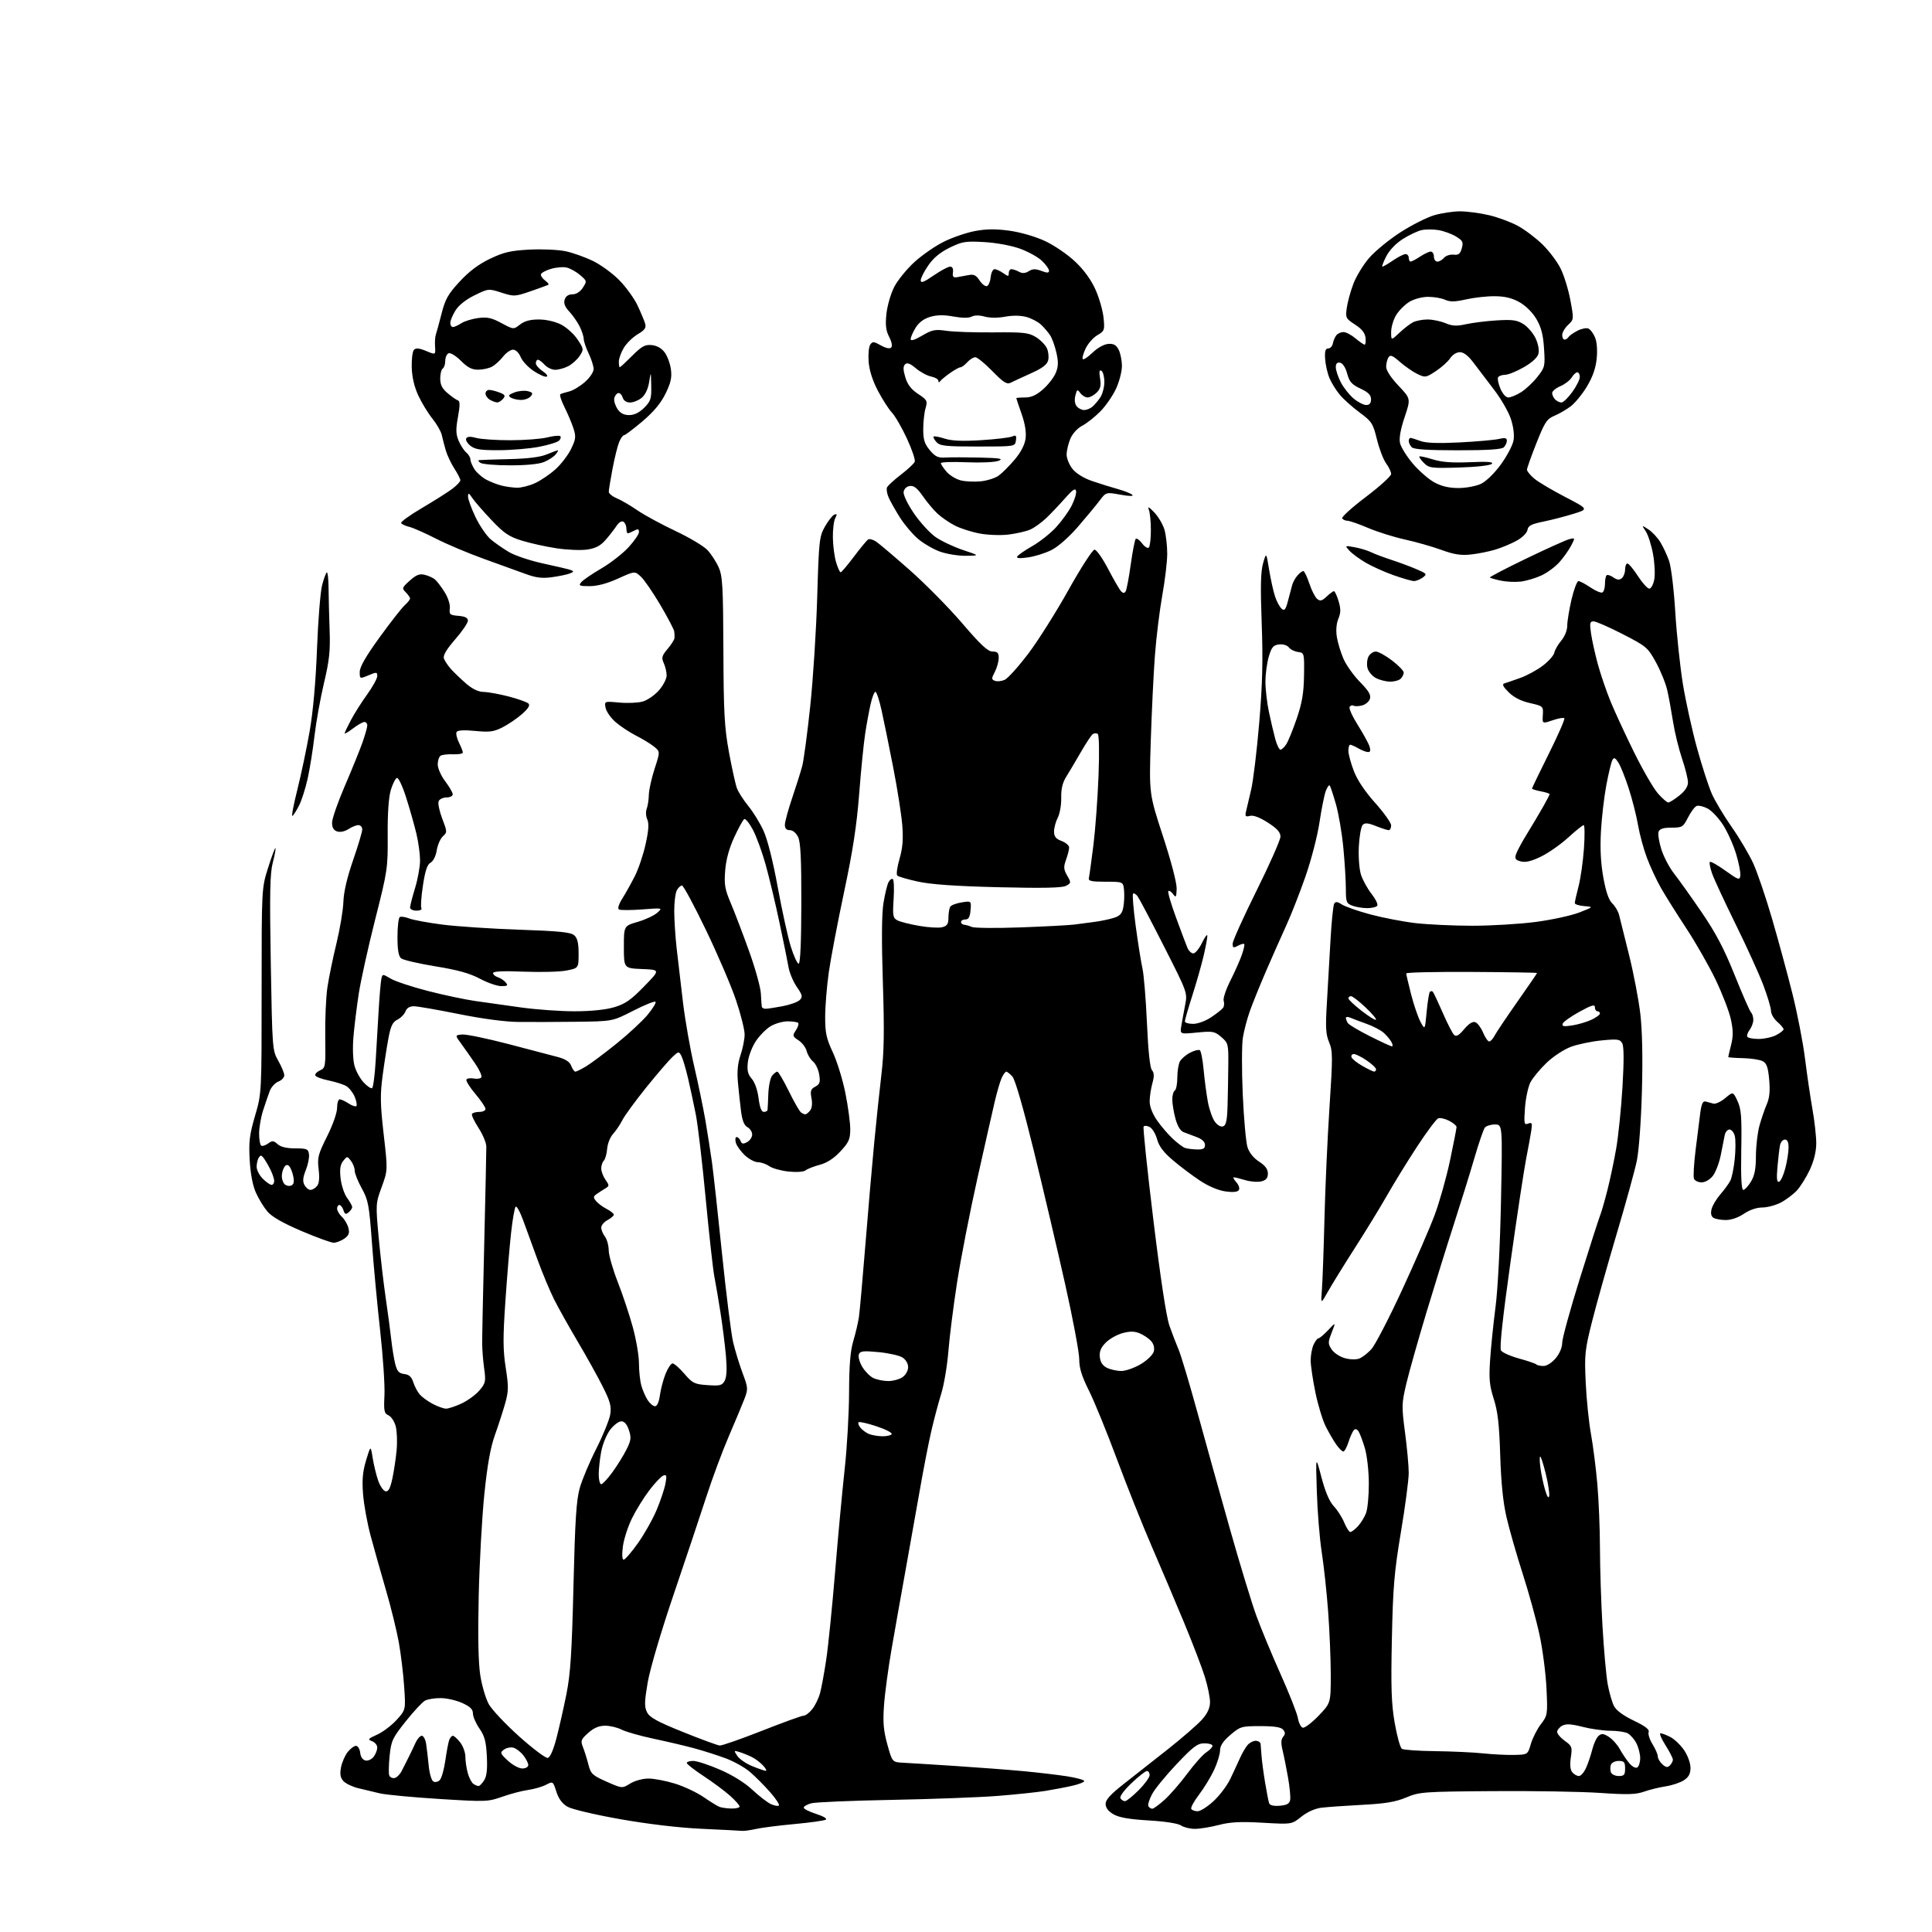 <?xml version="1.0" encoding="UTF-8" standalone="no"?>
<svg 
  version="1.1" 
  xmlns="http://www.w3.org/2000/svg" 
  xmlns:xlink="http://www.w3.org/1999/xlink" 
  xmlns:svg="http://www.w3.org/2000/svg"
  xmlns:rdf="http://www.w3.org/1999/02/22-rdf-syntax-ns#"
  xmlns:cc="http://creativecommons.org/ns#"
  xmlns:dc="http://purl.org/dc/elements/1.1/"
  viewBox="0 0 768 768"
  width="768"
  height="768"
>
<style>svg {background-color: white; }</style>"
<path stroke="none" fill="black" fill-rule="evenodd" d="M295.00,727.80C294.18,727.71 286.98,727.35 279.00,726.98C269.98,726.57 257.73,725.12 246.59,723.16C236.57,721.39 227.32,719.21 225.59,718.20C223.51,716.99 222.06,715.05 221.16,712.23C219.83,708.05 219.82,708.04 217.02,709.49C215.47,710.29 212.25,711.21 209.85,711.55C207.46,711.88 202.87,713.09 199.66,714.23C194.02,716.24 193.14,716.27 174.66,715.12C164.12,714.46 153.47,713.46 151.00,712.89C148.53,712.33 144.61,711.39 142.30,710.81C139.99,710.24 137.37,708.97 136.49,707.98C135.30,706.68 135.05,705.24 135.55,702.59C135.92,700.61 137.11,697.86 138.19,696.49C139.26,695.12 140.76,694.00 141.51,694.00C142.25,694.00 143.01,695.23 143.18,696.74C143.38,698.44 144.19,699.61 145.33,699.83C146.33,700.02 147.78,699.35 148.54,698.34C149.31,697.33 149.95,695.70 149.97,694.72C149.99,693.74 149.06,692.59 147.91,692.16C146.04,691.47 146.25,691.19 149.94,689.53C152.21,688.50 155.69,685.87 157.68,683.67C161.28,679.68 161.28,679.68 160.67,670.59C160.34,665.59 159.39,657.67 158.56,653.00C157.73,648.33 155.41,638.88 153.40,632.00C151.39,625.12 148.66,615.45 147.33,610.50C146.00,605.55 144.65,598.11 144.32,593.96C143.88,588.23 144.17,584.99 145.54,580.46C147.34,574.50 147.34,574.50 148.13,579.50C148.57,582.25 149.55,586.30 150.31,588.50C151.07,590.70 152.40,592.64 153.25,592.81C154.40,593.03 155.11,591.71 155.96,587.81C156.59,584.89 157.35,579.80 157.66,576.50C157.97,573.20 157.81,568.92 157.31,567.00C156.81,565.08 155.52,563.10 154.44,562.62C152.70,561.83 152.52,560.91 152.83,554.62C153.02,550.70 152.25,539.17 151.12,529.00C149.99,518.83 148.51,503.07 147.85,494.00C146.75,478.98 146.38,477.04 143.82,472.42C142.27,469.62 141.00,466.45 141.00,465.36C141.00,464.27 140.32,462.51 139.50,461.44C138.02,459.52 137.98,459.52 136.42,461.50C135.24,462.98 134.98,464.79 135.40,468.48C135.71,471.21 136.87,474.68 137.98,476.19C139.09,477.69 140.00,479.33 140.00,479.84C140.00,480.34 139.36,481.28 138.58,481.93C137.45,482.87 137.04,482.69 136.52,481.05C136.16,479.92 135.45,479.00 134.93,479.00C134.42,479.00 134.00,479.66 134.00,480.46C134.00,481.26 134.86,482.73 135.92,483.71C136.97,484.69 138.14,486.69 138.50,488.14C139.02,490.20 138.66,491.12 136.86,492.39C135.59,493.27 133.70,494.00 132.65,494.00C131.61,494.00 125.83,491.90 119.83,489.34C112.45,486.19 108.05,483.67 106.29,481.59C104.86,479.89 102.79,476.50 101.70,474.05C100.44,471.21 99.55,466.49 99.25,461.05C98.85,453.86 99.19,451.07 101.39,443.54C104.00,434.59 104.00,434.59 104.00,393.84C104.00,353.10 104.00,353.10 106.57,344.96C107.99,340.48 109.30,336.97 109.49,337.16C109.68,337.35 109.21,339.93 108.44,342.89C107.31,347.24 107.16,354.99 107.64,382.89C108.23,416.99 108.27,417.56 110.62,421.68C111.93,423.98 113.00,426.57 113.00,427.45C113.00,428.33 111.95,429.45 110.66,429.94C109.37,430.43 107.83,432.11 107.24,433.67C106.65,435.22 105.45,438.72 104.58,441.43C103.71,444.14 103.00,448.27 103.00,450.62C103.00,452.96 103.38,455.12 103.85,455.41C104.32,455.70 105.56,455.31 106.60,454.54C108.25,453.34 108.75,453.38 110.36,454.83C111.58,455.93 113.95,456.50 117.36,456.50C121.98,456.50 122.53,456.74 122.83,458.82C123.01,460.10 122.44,462.93 121.57,465.12C120.39,468.06 120.25,469.60 121.02,471.05C121.60,472.12 122.67,473.00 123.41,473.00C124.15,473.00 125.32,472.32 126.01,471.48C126.87,470.46 127.08,468.29 126.66,464.81C126.11,460.16 126.45,458.86 130.03,451.71C132.31,447.14 134.00,442.33 134.00,440.38C134.00,438.52 134.47,437.00 135.04,437.00C135.60,437.00 137.19,437.74 138.57,438.64C139.94,439.53 141.33,440.00 141.67,439.67C142.00,439.34 141.70,437.68 141.00,435.99C140.30,434.31 138.77,432.38 137.61,431.71C136.45,431.05 133.29,430.05 130.58,429.49C127.88,428.94 125.51,428.04 125.33,427.48C125.14,426.93 126.00,426.03 127.23,425.49C129.39,424.53 129.46,424.06 129.29,412.00C129.19,405.12 129.58,396.35 130.15,392.50C130.72,388.65 132.34,380.77 133.75,375.00C135.15,369.23 136.39,361.80 136.50,358.50C136.63,354.61 137.98,348.79 140.35,341.97C142.36,336.17 144.00,330.66 144.00,329.72C144.00,328.77 143.31,328.00 142.46,328.00C141.62,328.00 139.84,328.71 138.51,329.58C137.10,330.51 135.25,330.90 134.05,330.52C132.62,330.06 132.00,329.01 132.00,327.02C132.00,325.46 134.30,318.85 137.11,312.34C139.91,305.83 143.06,298.07 144.11,295.09C145.15,292.12 146.00,289.08 146.00,288.34C146.00,287.60 145.48,287.00 144.84,287.00C144.21,287.00 142.18,288.15 140.34,289.55C138.50,290.95 137.00,291.84 137.00,291.52C137.00,291.20 138.13,288.81 139.51,286.22C140.89,283.62 143.80,279.02 145.99,276.00C148.17,272.98 149.96,269.71 149.97,268.74C150.00,267.11 149.73,267.09 146.50,268.44C143.00,269.90 143.00,269.90 143.00,267.07C143.00,265.12 145.46,260.85 150.88,253.37C155.21,247.39 159.71,241.64 160.88,240.60C162.04,239.55 163.00,238.34 163.00,237.92C163.00,237.49 162.24,236.38 161.30,235.44C159.70,233.85 159.80,233.57 162.91,230.79C165.50,228.48 166.79,227.98 168.85,228.50C170.30,228.86 172.12,229.68 172.88,230.32C173.65,230.95 175.36,233.20 176.70,235.31C178.11,237.56 178.99,240.27 178.81,241.83C178.53,244.26 178.84,244.53 182.25,244.81C184.90,245.03 186.00,245.59 186.00,246.73C186.00,247.62 183.72,250.97 180.93,254.17C177.48,258.14 176.05,260.55 176.46,261.75C176.79,262.71 178.07,264.62 179.30,266.00C180.54,267.38 183.25,269.96 185.31,271.75C187.81,273.91 190.15,275.02 192.28,275.06C194.05,275.09 198.55,275.91 202.27,276.88C206.00,277.85 209.51,279.11 210.08,279.68C210.78,280.38 209.97,281.69 207.52,283.85C205.56,285.57 202.08,287.94 199.79,289.11C196.27,290.90 194.63,291.12 188.91,290.56C184.54,290.13 181.95,290.27 181.52,290.96C181.16,291.55 181.57,293.44 182.43,295.17C183.29,296.89 184.00,298.68 184.00,299.15C184.00,299.61 182.27,299.92 180.16,299.84C178.05,299.75 175.80,300.01 175.16,300.40C174.52,300.80 174.00,302.36 174.00,303.88C174.00,305.40 175.34,308.41 176.97,310.57C178.61,312.73 179.96,315.06 179.97,315.75C179.99,316.44 178.86,317.00 177.47,317.00C176.08,317.00 174.67,317.69 174.35,318.54C174.02,319.39 174.68,322.50 175.81,325.45C177.79,330.62 177.80,330.87 176.05,332.45C175.06,333.35 173.96,335.86 173.61,338.01C173.25,340.29 172.23,342.34 171.18,342.91C169.85,343.62 169.03,346.03 168.13,351.95C167.45,356.39 167.17,360.46 167.51,361.01C167.85,361.56 166.99,362.00 165.56,362.00C164.15,362.00 163.00,361.44 163.01,360.75C163.01,360.06 163.91,356.57 165.00,353.00C166.09,349.43 166.98,344.48 166.98,342.00C166.97,339.52 166.33,334.80 165.55,331.50C164.77,328.20 162.95,321.76 161.50,317.19C160.04,312.55 158.39,309.04 157.78,309.24C157.18,309.44 156.09,311.61 155.35,314.05C154.49,316.91 154.05,323.33 154.11,332.00C154.21,345.08 154.05,346.12 149.14,365.50C146.35,376.50 143.42,389.77 142.61,395.00C141.81,400.23 140.86,407.93 140.50,412.12C140.13,416.55 140.29,421.37 140.91,423.62C141.48,425.75 143.12,428.75 144.54,430.27C145.96,431.80 147.48,432.82 147.92,432.55C148.35,432.28 148.99,427.44 149.33,421.78C149.67,416.13 150.21,407.00 150.53,401.50C150.86,396.00 151.32,390.51 151.57,389.29C152.02,387.08 152.02,387.08 155.33,389.03C157.14,390.10 163.78,392.30 170.07,393.92C176.35,395.54 184.88,397.34 189.00,397.93C193.12,398.52 201.35,399.67 207.28,400.50C213.21,401.32 222.69,402.00 228.35,402.00C234.80,402.00 240.66,401.41 244.07,400.41C248.48,399.12 250.72,397.58 256.00,392.16C262.50,385.50 262.50,385.50 255.25,385.21C248.00,384.91 248.00,384.91 248.00,376.48C248.00,368.06 248.00,368.06 253.46,366.47C256.47,365.59 259.96,363.98 261.21,362.88C263.50,360.88 263.50,360.88 255.26,361.51C250.73,361.85 246.58,361.86 246.03,361.52C245.44,361.15 245.98,359.41 247.38,357.19C248.67,355.14 250.91,351.13 252.36,348.27C253.81,345.41 255.74,339.68 256.65,335.53C257.85,330.08 258.03,327.36 257.30,325.74C256.74,324.51 256.64,322.60 257.07,321.50C257.51,320.40 257.88,317.93 257.92,316.00C257.95,314.07 258.98,309.41 260.20,305.64C262.44,298.77 262.44,298.77 259.98,296.78C258.63,295.69 255.39,293.71 252.80,292.40C250.20,291.08 246.53,288.65 244.65,287.00C242.77,285.35 241.01,282.81 240.73,281.37C240.23,278.74 240.23,278.74 246.15,279.28C249.41,279.58 253.60,279.40 255.46,278.88C257.31,278.37 260.22,276.37 261.92,274.44C263.61,272.51 265.00,269.84 265.00,268.51C265.00,267.18 264.49,264.97 263.86,263.60C262.88,261.45 263.09,260.69 265.36,257.98C266.81,256.26 268.05,254.32 268.12,253.67C268.18,253.03 268.14,251.82 268.02,251.00C267.90,250.18 265.42,245.45 262.51,240.50C259.59,235.55 256.11,230.48 254.77,229.24C252.34,226.97 252.34,226.97 245.69,229.99C241.36,231.95 237.43,233.00 234.40,233.00C230.31,233.00 229.91,232.81 231.04,231.45C231.75,230.59 235.32,228.15 238.98,226.01C242.63,223.88 247.51,220.09 249.81,217.59C252.12,215.09 254.00,212.34 254.00,211.49C254.00,210.26 253.59,210.15 252.07,210.96C251.00,211.53 249.88,212.00 249.57,212.00C249.25,212.00 249.00,211.13 249.00,210.06C249.00,208.99 248.47,207.79 247.82,207.39C247.12,206.96 246.00,207.64 245.07,209.06C244.21,210.37 242.26,212.88 240.75,214.61C238.72,216.94 236.80,217.95 233.47,218.45C230.99,218.82 225.49,218.60 221.25,217.96C217.01,217.32 210.80,215.95 207.44,214.91C202.35,213.34 200.36,211.99 195.40,206.76C192.14,203.32 188.71,199.38 187.78,198.00C186.36,195.88 186.10,195.79 186.05,197.36C186.02,198.38 187.36,202.06 189.01,205.53C190.67,209.00 193.41,213.01 195.10,214.43C196.79,215.85 200.10,218.15 202.45,219.52C204.80,220.90 210.95,222.93 216.11,224.04C221.28,225.15 226.18,226.31 227.00,226.63C228.20,227.09 228.10,227.36 226.50,227.97C225.40,228.40 222.22,229.06 219.42,229.44C215.53,229.98 213.08,229.68 208.92,228.15C205.94,227.05 198.46,224.35 192.30,222.14C186.14,219.92 177.59,216.32 173.30,214.12C169.01,211.92 164.26,209.82 162.74,209.45C161.22,209.08 159.75,208.40 159.46,207.94C159.18,207.48 162.90,204.79 167.72,201.95C172.55,199.11 177.96,195.69 179.75,194.35C181.54,193.00 183.00,191.46 183.00,190.93C183.00,190.39 181.92,188.28 180.60,186.23C179.29,184.18 177.75,180.93 177.19,179.00C176.64,177.07 175.92,174.34 175.61,172.92C175.30,171.49 173.62,168.57 171.89,166.42C170.15,164.26 167.63,160.13 166.29,157.24C164.69,153.80 163.79,149.94 163.67,146.05C163.58,142.78 163.98,139.63 164.57,139.03C165.34,138.26 166.72,138.40 169.40,139.52C173.16,141.09 173.16,141.09 172.94,137.80C172.82,135.98 172.96,133.82 173.26,133.00C173.55,132.18 174.57,128.42 175.53,124.66C177.00,118.90 178.13,116.89 182.74,111.91C186.50,107.85 190.29,105.01 194.82,102.85C200.28,100.24 202.98,99.62 210.51,99.22C215.51,98.96 221.97,99.26 224.87,99.88C227.77,100.50 232.67,102.25 235.76,103.76C238.85,105.26 243.53,108.69 246.17,111.37C248.81,114.05 252.07,118.55 253.41,121.37C254.74,124.19 256.11,127.46 256.45,128.63C256.93,130.32 256.33,131.20 253.54,132.84C251.60,133.99 249.12,136.40 248.01,138.21C246.91,140.02 246.01,142.51 246.00,143.75C246.00,144.99 246.17,146.00 246.37,146.00C246.57,146.00 248.79,143.94 251.30,141.43C255.13,137.61 256.40,136.92 259.09,137.18C261.14,137.38 263.00,138.44 264.22,140.09C265.28,141.51 266.40,144.54 266.70,146.81C267.14,150.05 266.67,152.16 264.56,156.48C262.69,160.29 259.84,163.70 255.37,167.50C251.80,170.52 248.52,173.00 248.06,173.00C247.61,173.00 246.73,174.24 246.11,175.75C245.49,177.26 244.31,182.03 243.49,186.34C242.67,190.65 242.00,194.76 242.00,195.47C242.00,196.18 243.42,197.35 245.16,198.07C246.90,198.79 250.60,200.94 253.38,202.86C256.17,204.77 262.96,208.46 268.47,211.06C273.99,213.65 279.71,217.07 281.20,218.64C282.68,220.21 284.69,223.30 285.67,225.50C287.23,229.01 287.46,233.05 287.56,258.50C287.65,283.40 287.97,289.13 289.78,299.05C290.95,305.40 292.38,311.86 292.96,313.40C293.55,314.93 295.58,318.09 297.48,320.42C299.39,322.74 302.11,327.17 303.52,330.27C305.11,333.73 307.28,342.38 309.17,352.70C310.86,361.94 313.20,372.57 314.37,376.33C315.54,380.09 316.95,383.13 317.50,383.08C318.13,383.03 318.52,374.33 318.54,359.25C318.58,341.56 318.25,334.80 317.27,332.75C316.49,331.12 315.14,330.00 313.97,330.00C312.63,330.00 312.00,329.32 312.00,327.87C312.00,326.70 313.32,321.86 314.93,317.12C316.54,312.38 318.33,306.67 318.92,304.43C319.50,302.18 320.92,291.61 322.06,280.93C323.20,270.24 324.46,250.70 324.85,237.50C325.52,214.76 325.69,213.28 327.94,209.30C329.25,206.98 330.93,204.86 331.68,204.57C332.74,204.16 332.82,204.47 332.02,205.96C331.46,207.01 331.03,210.49 331.08,213.68C331.12,216.88 331.70,221.30 332.36,223.50C333.02,225.70 333.84,227.50 334.17,227.50C334.50,227.50 336.88,224.69 339.46,221.26C342.04,217.83 344.59,214.76 345.12,214.43C345.65,214.10 347.08,214.50 348.29,215.31C349.51,216.13 355.53,221.23 361.67,226.65C367.81,232.07 377.18,241.56 382.48,247.75C389.87,256.38 392.68,259.00 394.56,259.00C396.51,259.00 397.00,259.51 397.00,261.55C397.00,262.95 396.31,265.44 395.47,267.07C394.07,269.76 394.08,270.09 395.53,270.65C396.41,270.99 398.15,270.80 399.40,270.23C400.65,269.66 404.85,264.99 408.75,259.85C412.64,254.71 419.84,243.30 424.75,234.50C429.69,225.66 434.32,218.50 435.09,218.50C435.87,218.50 438.32,221.98 440.54,226.24C442.76,230.49 445.07,234.47 445.67,235.07C446.47,235.87 446.96,235.87 447.47,235.06C447.85,234.44 448.76,229.64 449.49,224.39C450.22,219.14 451.12,214.55 451.48,214.19C451.84,213.83 452.98,214.64 454.00,216.00C455.02,217.36 456.23,218.10 456.68,217.65C457.13,217.20 457.50,214.06 457.49,210.67C457.49,207.28 457.11,203.60 456.65,202.50C456.09,201.17 456.82,201.56 458.85,203.70C460.51,205.45 462.35,208.60 462.93,210.70C463.51,212.79 463.99,217.01 463.99,220.08C464.00,223.14 463.12,230.57 462.04,236.58C460.96,242.58 459.64,253.35 459.10,260.50C458.56,267.65 457.82,282.96 457.45,294.51C456.78,315.53 456.78,315.53 462.33,332.51C465.63,342.62 467.82,351.05 467.74,353.34C467.62,356.73 467.45,356.97 466.31,355.41C465.60,354.44 464.76,353.91 464.43,354.23C464.11,354.55 465.47,359.25 467.46,364.66C469.44,370.07 471.49,375.51 472.01,376.75C472.53,377.99 473.59,379.00 474.37,379.00C475.14,379.00 476.71,377.09 477.84,374.75C478.97,372.41 479.92,371.18 479.94,372.00C479.95,372.82 479.28,376.43 478.45,380.00C477.61,383.57 475.59,390.67 473.96,395.76C472.33,400.86 471.00,405.47 471.00,406.01C471.00,406.56 472.47,407.00 474.27,407.00C476.15,407.00 479.22,405.87 481.52,404.33C483.71,402.86 485.83,401.17 486.23,400.58C486.63,399.98 486.72,398.74 486.43,397.81C486.14,396.89 487.33,393.31 489.07,389.87C490.81,386.42 492.86,381.82 493.62,379.65C494.39,377.47 494.83,375.50 494.60,375.26C494.36,375.03 493.23,375.34 492.09,375.95C490.30,376.91 490.00,376.79 490.00,375.12C490.00,374.05 494.27,364.57 499.50,354.05C504.73,343.53 509.00,333.86 509.00,332.57C509.00,330.83 507.68,329.36 503.99,326.99C500.75,324.92 498.23,323.97 496.88,324.32C495.14,324.78 494.88,324.50 495.29,322.68C495.57,321.48 496.48,317.57 497.33,314.00C498.18,310.43 499.63,298.38 500.57,287.24C501.86,271.79 502.09,262.40 501.54,247.68C501.01,233.21 501.14,227.25 502.09,223.93C503.36,219.50 503.36,219.50 504.50,226.50C505.13,230.35 506.19,235.15 506.87,237.17C507.55,239.19 508.73,241.36 509.49,241.99C510.63,242.93 511.09,242.35 512.00,238.82C512.62,236.45 513.37,233.60 513.68,232.50C513.99,231.40 514.93,229.71 515.77,228.75C516.62,227.79 517.65,227.00 518.07,227.00C518.50,227.00 519.58,229.22 520.47,231.92C521.37,234.63 522.77,237.40 523.58,238.07C524.78,239.06 525.49,238.89 527.34,237.15C528.60,235.97 529.92,235.00 530.27,235.00C530.63,235.00 531.45,236.78 532.10,238.95C533.03,242.05 533.01,243.55 532.02,245.96C531.23,247.87 531.00,250.60 531.42,253.22C531.79,255.53 532.99,259.46 534.09,261.96C535.19,264.46 538.14,268.59 540.65,271.14C544.08,274.63 545.05,276.28 544.57,277.79C544.22,278.90 542.80,280.08 541.42,280.43C540.04,280.78 538.51,280.82 538.02,280.51C537.54,280.21 536.85,280.44 536.49,281.01C536.14,281.58 537.62,284.85 539.78,288.27C541.94,291.70 544.03,295.51 544.42,296.75C544.92,298.31 544.73,298.99 543.82,298.96C543.09,298.95 541.38,298.29 540.00,297.50C538.62,296.71 537.16,296.05 536.75,296.04C536.34,296.02 536.00,297.08 536.00,298.41C536.00,299.74 536.97,303.36 538.16,306.46C539.55,310.10 542.58,314.63 546.66,319.18C550.15,323.07 553.00,327.09 553.00,328.12C553.00,329.16 552.56,330.00 552.02,330.00C551.48,330.00 549.20,329.26 546.95,328.37C543.84,327.12 542.59,327.01 541.70,327.90C541.06,328.54 540.37,332.39 540.16,336.45C539.95,340.58 540.32,345.52 541.00,347.67C541.67,349.77 543.54,353.19 545.16,355.26C546.78,357.33 547.83,359.46 547.49,360.01C547.16,360.55 545.36,361.00 543.51,361.00C541.65,361.00 538.98,360.56 537.57,360.02C535.22,359.13 535.00,358.55 535.00,353.27C535.00,350.10 534.55,342.77 534.00,337.00C533.45,331.23 532.12,323.40 531.03,319.62C529.95,315.83 528.84,312.50 528.56,312.23C528.28,311.95 527.59,312.96 527.01,314.46C526.44,315.97 525.31,321.61 524.50,326.99C523.69,332.40 521.17,342.09 518.87,348.64C516.58,355.16 513.16,363.88 511.26,368.00C509.37,372.12 505.78,380.23 503.28,386.00C500.79,391.77 497.88,398.98 496.81,402.00C495.74,405.02 494.50,409.75 494.06,412.50C493.61,415.25 493.59,425.38 494.01,435.00C494.44,444.62 495.28,454.07 495.89,456.00C496.58,458.19 498.30,460.35 500.50,461.76C502.95,463.34 504.00,464.76 504.00,466.49C504.00,468.32 503.32,469.13 501.41,469.61C499.98,469.97 497.12,469.75 495.04,469.13C492.97,468.51 490.91,468.00 490.48,468.00C490.05,468.00 490.48,468.87 491.44,469.94C492.41,471.00 492.87,472.41 492.47,473.05C491.98,473.84 490.21,474.03 487.14,473.61C484.32,473.22 480.39,471.56 477.02,469.33C473.98,467.32 469.14,463.68 466.26,461.23C462.53,458.06 460.71,455.65 459.97,452.90C459.40,450.77 458.07,448.58 457.03,448.01C455.98,447.45 454.88,447.38 454.60,447.84C454.31,448.31 456.06,465.08 458.50,485.10C461.32,508.25 463.64,523.50 464.87,527.00C465.93,530.02 467.58,534.30 468.52,536.50C469.46,538.70 472.83,549.95 476.00,561.50C479.17,573.05 484.98,593.87 488.91,607.78C492.84,621.68 497.57,637.20 499.42,642.28C501.27,647.35 505.60,657.80 509.05,665.50C512.50,673.20 515.59,681.04 515.92,682.92C516.24,684.80 517.10,686.53 517.83,686.78C518.56,687.02 521.37,684.92 524.08,682.11C529.00,677.01 529.00,677.01 529.00,665.75C528.99,659.56 528.52,648.20 527.95,640.50C527.37,632.80 526.23,622.23 525.41,617.00C524.59,611.77 523.71,600.98 523.46,593.00C523.00,578.50 523.00,578.50 525.29,587.23C526.83,593.07 528.45,596.87 530.20,598.73C531.64,600.25 533.51,603.19 534.36,605.25C535.20,607.31 536.29,609.00 536.77,609.00C537.26,609.00 538.60,607.99 539.76,606.75C540.92,605.51 542.38,603.15 543.01,601.50C543.65,599.85 544.15,594.53 544.13,589.68C544.11,584.73 543.42,578.58 542.56,575.68C541.71,572.83 540.58,569.83 540.05,569.01C539.42,568.04 538.76,567.86 538.16,568.51C537.66,569.05 536.70,571.19 536.04,573.25C535.38,575.31 534.46,577.00 533.99,577.00C533.52,577.00 532.26,575.76 531.20,574.25C530.13,572.74 528.25,569.50 527.01,567.06C525.78,564.62 523.92,558.54 522.90,553.56C521.87,548.58 521.02,542.83 521.01,540.80C521.01,538.76 521.52,535.95 522.16,534.55C522.80,533.15 523.68,532.00 524.11,532.00C524.54,532.00 526.27,530.54 527.96,528.75C531.01,525.50 531.01,525.50 529.37,529.72C527.85,533.61 527.85,534.12 529.35,536.42C530.25,537.78 532.60,539.35 534.58,539.89C536.63,540.46 539.10,540.53 540.34,540.04C541.53,539.58 543.68,537.92 545.13,536.35C546.57,534.78 552.03,524.27 557.25,513.00C562.47,501.73 568.34,488.23 570.29,483.00C572.24,477.77 575.00,467.98 576.42,461.23C577.84,454.49 579.00,448.54 579.00,448.01C579.00,447.48 577.68,446.37 576.06,445.53C574.45,444.70 572.49,444.26 571.72,444.55C570.95,444.85 567.16,449.91 563.31,455.80C559.46,461.68 554.15,470.30 551.51,474.95C548.87,479.60 543.10,489.05 538.67,495.95C534.25,502.85 529.37,510.75 527.83,513.50C525.02,518.50 525.02,518.50 525.49,512.50C525.74,509.20 526.20,496.49 526.50,484.25C526.80,472.02 527.70,452.13 528.50,440.06C529.81,420.11 529.80,417.77 528.34,414.31C527.03,411.18 526.87,408.43 527.44,399.00C527.82,392.68 528.47,381.40 528.88,373.95C529.29,366.50 529.96,359.87 530.37,359.21C530.92,358.32 531.68,358.40 533.43,359.55C534.72,360.39 539.75,362.15 544.63,363.47C549.51,364.78 557.55,366.34 562.50,366.93C567.45,367.51 577.66,368.00 585.20,368.00C592.73,368.00 604.10,367.32 610.45,366.49C616.80,365.65 624.59,363.97 627.75,362.74C633.50,360.50 633.50,360.50 629.75,360.19C627.69,360.02 626.00,359.48 626.00,358.99C626.00,358.50 626.67,355.52 627.49,352.37C628.31,349.22 629.28,342.44 629.64,337.32C630.00,332.19 629.95,328.00 629.54,328.00C629.12,328.00 626.35,330.22 623.39,332.93C620.43,335.64 615.58,339.03 612.63,340.48C608.85,342.33 606.48,342.91 604.60,342.44C602.44,341.89 602.07,341.37 602.61,339.63C602.99,338.46 604.95,334.80 606.99,331.50C609.02,328.20 611.88,323.39 613.34,320.82C614.80,318.25 616.00,315.94 616.00,315.68C616.00,315.43 614.42,314.93 612.50,314.57C610.58,314.20 609.00,313.71 609.00,313.46C609.00,313.22 612.02,306.96 615.71,299.55C619.40,292.15 622.16,285.83 621.84,285.51C621.52,285.18 619.42,285.55 617.17,286.33C613.09,287.73 613.09,287.73 613.30,284.22C613.50,280.74 613.43,280.68 608.14,279.47C604.57,278.65 601.74,277.20 599.70,275.16C597.43,272.89 597.00,271.97 598.06,271.65C598.85,271.41 601.67,270.45 604.31,269.50C606.96,268.56 611.01,266.35 613.31,264.60C615.61,262.84 617.66,260.53 617.87,259.45C618.07,258.38 619.31,256.23 620.62,254.67C622.01,253.03 623.00,250.55 623.00,248.75C623.00,247.04 623.77,242.35 624.70,238.32C625.64,234.30 626.89,231.00 627.47,231.00C628.06,231.00 630.22,232.15 632.29,233.55C634.35,234.95 636.48,235.82 637.02,235.49C637.56,235.16 638.00,233.63 638.00,232.11C638.00,230.58 638.28,229.05 638.63,228.70C638.98,228.35 640.19,228.72 641.31,229.51C642.82,230.56 643.71,230.65 644.68,229.85C645.41,229.25 646.00,227.69 646.00,226.38C646.00,225.07 646.42,224.00 646.93,224.00C647.44,224.00 649.32,226.25 651.10,229.00C652.88,231.75 654.92,234.00 655.62,234.00C656.33,234.00 657.22,232.35 657.60,230.33C657.98,228.32 657.75,223.77 657.10,220.23C656.45,216.69 655.15,212.64 654.23,211.23C652.54,208.66 652.54,208.66 655.25,210.43C656.75,211.41 658.87,213.67 659.98,215.46C661.08,217.25 662.66,220.61 663.47,222.93C664.31,225.30 665.39,234.18 665.95,243.32C666.50,252.22 667.87,265.12 668.99,272.00C670.12,278.88 672.64,290.31 674.60,297.40C676.56,304.50 679.20,312.65 680.47,315.53C681.74,318.40 685.31,324.37 688.41,328.79C691.51,333.21 695.37,339.75 696.99,343.31C698.60,346.87 701.94,356.70 704.40,365.14C706.86,373.59 710.50,386.96 712.48,394.86C714.46,402.76 716.74,414.46 717.53,420.86C718.33,427.26 719.66,436.32 720.49,441.00C721.32,445.68 721.99,451.75 721.99,454.50C721.98,457.74 721.08,461.43 719.43,465.00C718.02,468.02 715.66,471.78 714.19,473.34C712.71,474.90 709.83,477.04 707.79,478.09C705.75,479.14 702.46,480.00 700.49,480.00C698.30,480.00 695.45,480.98 693.21,482.50C690.99,484.01 688.14,484.99 686.02,484.98C684.08,484.98 681.88,484.57 681.11,484.09C680.20,483.51 679.95,482.33 680.38,480.63C680.74,479.20 682.31,476.57 683.87,474.77C685.43,472.97 687.20,470.55 687.81,469.40C688.42,468.24 689.22,464.34 689.59,460.73C689.96,457.12 689.97,453.01 689.61,451.58C689.25,450.16 688.30,449.00 687.50,449.00C686.70,449.00 685.84,450.01 685.60,451.25C685.37,452.49 684.66,456.06 684.03,459.19C683.40,462.32 681.98,466.03 680.87,467.44C679.68,468.95 677.84,470.00 676.40,470.00C675.04,470.00 673.68,469.34 673.37,468.53C673.06,467.72 673.35,462.66 674.01,457.28C674.67,451.90 675.51,445.25 675.87,442.50C676.36,438.78 676.91,437.60 678.02,437.87C678.83,438.08 680.21,438.45 681.09,438.70C681.96,438.94 684.08,437.96 685.80,436.52C688.93,433.89 688.93,433.89 690.69,437.69C692.18,440.92 692.41,443.91 692.18,457.25C691.99,467.89 692.25,473.00 692.97,473.00C693.55,473.00 694.92,471.54 696.01,469.75C697.48,467.34 698.00,464.70 698.01,459.50C698.02,455.65 698.65,450.25 699.40,447.50C700.16,444.75 701.47,440.91 702.32,438.96C703.41,436.44 703.69,433.64 703.28,429.17C702.84,424.28 702.28,422.68 700.70,421.84C699.59,421.25 696.06,420.70 692.85,420.63C689.64,420.56 687.01,420.36 687.01,420.19C687.00,420.02 687.51,417.85 688.14,415.36C689.01,411.89 688.99,409.50 688.04,405.17C687.36,402.05 684.64,395.00 682.01,389.50C679.37,384.00 674.11,374.77 670.31,369.00C666.51,363.23 661.96,355.98 660.21,352.90C658.46,349.81 655.95,344.41 654.64,340.90C653.32,337.38 651.74,331.50 651.11,327.83C650.48,324.16 648.82,317.64 647.42,313.33C646.02,309.02 644.17,304.42 643.31,303.10C642.08,301.19 641.59,300.99 640.96,302.11C640.52,302.89 639.44,307.34 638.56,312.00C637.68,316.66 636.70,324.98 636.40,330.49C636.02,337.34 636.32,343.14 637.36,348.87C638.40,354.60 639.52,357.84 640.93,359.15C642.05,360.20 643.27,362.28 643.63,363.78C644.00,365.27 645.77,372.41 647.58,379.63C649.38,386.85 651.40,397.41 652.06,403.09C652.83,409.76 653.06,420.66 652.68,433.95C652.35,445.76 651.49,457.48 650.65,461.50C649.84,465.35 646.25,478.40 642.65,490.50C639.06,502.60 634.69,518.12 632.95,525.00C630.01,536.63 629.82,538.33 630.34,549.50C630.64,556.10 631.58,565.33 632.43,570.00C633.27,574.67 634.42,583.67 634.97,590.00C635.53,596.33 635.99,607.80 636.01,615.50C636.02,623.20 636.47,637.15 637.02,646.50C637.56,655.85 638.49,666.18 639.08,669.46C639.68,672.73 640.80,676.65 641.58,678.16C642.50,679.93 645.27,681.98 649.46,683.98C654.00,686.15 655.75,687.49 655.36,688.51C655.05,689.30 655.75,691.48 656.90,693.34C658.06,695.21 659.00,697.40 659.00,698.21C659.00,699.03 659.82,700.43 660.81,701.33C662.21,702.60 662.90,702.70 663.81,701.79C664.47,701.13 665.00,700.10 665.00,699.50C665.00,698.89 663.66,696.28 662.02,693.70C660.38,691.11 659.51,689.00 660.07,689.00C660.64,689.00 662.41,689.68 664.02,690.51C665.63,691.34 668.08,693.70 669.47,695.74C670.89,697.83 672.00,700.89 672.00,702.71C672.00,705.11 671.32,706.40 669.38,707.67C667.94,708.62 664.67,709.71 662.13,710.10C659.58,710.49 655.70,711.44 653.50,712.22C650.27,713.36 646.89,713.46 636.00,712.71C628.58,712.20 609.45,711.88 593.50,712.00C565.72,712.20 564.27,712.31 558.99,714.52C554.73,716.30 550.73,716.97 541.49,717.45C534.89,717.80 527.62,718.31 525.32,718.59C522.73,718.91 519.70,720.26 517.32,722.16C513.50,725.23 513.50,725.23 501.98,724.57C493.10,724.06 489.10,724.26 484.52,725.45C481.25,726.30 476.97,727.00 475.01,727.00C473.05,727.00 470.56,726.39 469.47,725.65C468.29,724.84 463.11,724.03 456.59,723.65C448.81,723.19 444.80,722.48 442.59,721.19C440.56,720.00 439.50,718.60 439.50,717.09C439.50,715.42 441.49,713.23 446.72,709.14C450.69,706.04 458.63,699.79 464.36,695.26C470.08,690.73 476.17,685.43 477.89,683.48C480.05,681.01 481.00,678.91 481.00,676.57C481.00,674.72 480.09,670.27 478.98,666.69C477.88,663.10 474.11,653.26 470.61,644.83C467.11,636.40 461.32,622.75 457.74,614.50C454.17,606.25 447.97,590.73 443.98,580.00C439.99,569.27 434.99,557.02 432.86,552.77C429.99,547.02 429.00,543.82 429.01,540.27C429.01,537.65 426.50,524.25 423.42,510.50C420.34,496.75 414.76,472.99 411.02,457.70C406.80,440.47 403.55,429.16 402.45,427.95C401.48,426.88 400.38,426.00 400.01,426.00C399.63,426.00 398.81,427.12 398.18,428.50C397.56,429.87 396.33,434.03 395.46,437.75C394.59,441.46 391.46,455.30 388.51,468.50C385.56,481.70 381.96,500.15 380.50,509.50C379.04,518.85 377.47,531.23 377.01,537.00C376.56,542.77 375.27,550.42 374.16,554.00C373.05,557.58 371.25,564.33 370.18,569.00C369.10,573.67 367.00,584.48 365.52,593.00C364.03,601.52 361.47,615.92 359.83,625.00C358.19,634.08 355.75,647.80 354.42,655.50C353.08,663.20 351.72,673.33 351.40,678.00C350.93,684.72 351.21,687.96 352.75,693.50C354.69,700.50 354.69,700.50 359.10,700.72C361.52,700.84 370.93,701.42 380.00,702.02C389.07,702.61 401.23,703.54 407.00,704.08C412.77,704.62 420.54,705.54 424.25,706.12C427.96,706.71 431.00,707.55 431.00,707.99C431.00,708.44 428.86,709.28 426.25,709.87C423.64,710.47 418.80,711.39 415.50,711.92C412.20,712.45 403.65,713.35 396.50,713.91C389.35,714.47 370.45,715.18 354.50,715.48C338.55,715.78 324.15,716.39 322.50,716.83C320.85,717.28 319.50,718.06 319.50,718.57C319.50,719.08 321.73,720.20 324.45,721.07C327.27,721.96 328.91,722.94 328.26,723.34C327.63,723.73 322.02,724.52 315.80,725.09C309.59,725.66 302.70,726.54 300.50,727.04C298.30,727.54 295.82,727.88 295.00,727.80zM476.08,720.00C477.16,720.00 480.00,718.20 482.38,716.00C484.77,713.80 487.75,709.86 489.01,707.25C490.26,704.64 491.99,700.92 492.85,699.00C493.70,697.08 495.06,694.71 495.86,693.75C496.66,692.79 498.14,692.00 499.15,692.00C500.17,692.00 501.05,692.56 501.11,693.25C501.17,693.94 501.34,696.08 501.48,698.00C501.61,699.92 502.24,704.65 502.88,708.50C503.51,712.35 504.24,716.09 504.50,716.81C504.81,717.66 506.32,718.01 508.73,717.81C511.54,717.58 512.58,717.00 512.86,715.52C513.07,714.43 512.68,710.38 512.00,706.52C511.32,702.66 510.34,697.78 509.82,695.67C509.16,692.96 509.23,691.43 510.06,690.42C510.97,689.33 510.97,688.67 510.07,687.58C509.23,686.57 506.60,686.16 501.03,686.16C493.50,686.16 493.01,686.30 489.09,689.66C486.21,692.12 485.00,693.95 484.99,695.83C484.98,697.30 483.92,700.78 482.62,703.57C481.32,706.37 478.62,710.79 476.62,713.41C474.62,716.03 473.24,718.58 473.55,719.09C473.86,719.59 475.00,720.00 476.08,720.00zM290.75,718.92C292.54,718.96 294.00,718.60 294.00,718.12C294.00,717.63 292.31,715.72 290.25,713.87C288.18,712.01 283.46,708.50 279.75,706.06C276.04,703.62 273.00,701.26 273.00,700.81C273.00,700.36 274.17,700.00 275.60,700.00C277.03,700.00 281.81,701.56 286.22,703.48C291.19,705.63 296.08,708.67 299.08,711.48C301.74,713.97 305.07,716.53 306.47,717.17C307.86,717.80 309.29,718.05 309.63,717.71C309.97,717.37 308.37,714.95 306.08,712.35C303.78,709.74 300.20,706.15 298.12,704.37C296.05,702.59 291.68,700.15 288.42,698.94C285.16,697.73 279.57,695.95 276.00,694.98C272.43,694.01 265.14,692.30 259.81,691.17C254.48,690.04 248.76,688.41 247.11,687.56C245.45,686.70 242.51,686.00 240.57,686.00C238.09,686.00 236.07,686.86 233.83,688.86C230.91,691.47 230.73,691.95 231.77,694.61C232.40,696.20 233.36,699.30 233.92,701.50C234.85,705.14 235.50,705.75 241.13,708.24C247.31,710.97 247.31,710.97 250.52,708.98C252.34,707.87 255.49,707.00 257.76,707.00C259.98,707.00 264.72,707.90 268.30,709.01C271.88,710.12 276.99,712.52 279.65,714.35C282.32,716.18 285.18,717.94 286.00,718.26C286.82,718.58 288.96,718.88 290.75,718.92zM458.06,719.00C458.57,719.00 460.78,717.38 462.97,715.41C465.16,713.43 469.22,708.75 471.99,705.01C474.77,701.27 478.15,697.47 479.52,696.58C480.88,695.69 482.00,694.51 482.00,693.98C482.00,693.44 480.55,693.00 478.77,693.00C476.03,693.00 474.38,694.24 467.73,701.25C463.43,705.79 459.01,711.20 457.92,713.28C456.82,715.37 456.19,717.50 456.52,718.03C456.85,718.57 457.54,719.00 458.06,719.00zM447.19,716.00C447.78,716.00 450.23,714.03 452.63,711.63C455.03,709.23 457.00,706.53 457.00,705.63C457.00,704.73 456.52,704.00 455.93,704.00C455.33,704.00 452.57,706.18 449.77,708.85C446.77,711.71 444.98,714.16 445.40,714.85C445.80,715.48 446.60,716.00 447.19,716.00zM190.23,709.98C190.63,709.99 191.62,708.99 192.42,707.75C193.48,706.13 193.79,703.43 193.53,698.18C193.24,692.30 192.66,690.12 190.59,687.13C189.16,685.07 188.00,682.38 188.00,681.15C188.00,679.48 186.92,678.41 183.75,676.97C181.41,675.91 177.56,675.03 175.18,675.02C172.81,675.01 170.01,675.46 168.96,676.02C167.91,676.58 164.46,680.28 161.30,684.25C156.02,690.87 155.50,691.97 154.89,697.92C154.52,701.49 154.45,705.01 154.73,705.75C155.02,706.49 155.97,706.96 156.84,706.79C157.72,706.62 158.99,705.36 159.68,703.99C160.37,702.62 161.61,700.15 162.45,698.50C163.28,696.85 164.52,694.26 165.20,692.75C165.88,691.24 166.99,690.00 167.67,690.00C168.35,690.00 169.13,691.46 169.40,693.25C169.67,695.04 170.13,698.94 170.42,701.92C170.71,704.91 171.52,707.70 172.22,708.14C172.95,708.59 174.06,708.36 174.80,707.63C175.52,706.91 176.52,703.39 177.03,699.81C177.54,696.22 178.23,692.55 178.58,691.65C178.93,690.74 179.58,690.00 180.03,690.00C180.49,690.00 181.79,691.19 182.93,692.63C184.07,694.08 185.00,696.67 185.00,698.39C185.00,700.11 185.44,703.05 185.98,704.94C186.52,706.82 187.53,708.72 188.23,709.16C188.93,709.61 189.83,709.98 190.23,709.98zM627.64,706.00C628.41,706.00 629.69,704.54 630.49,702.75C631.29,700.96 632.41,697.64 632.98,695.37C633.55,693.09 634.68,690.68 635.50,690.00C636.70,689.00 637.50,689.10 639.59,690.47C641.02,691.40 642.94,693.54 643.85,695.22C644.76,696.90 646.44,699.41 647.59,700.80C648.78,702.25 650.17,703.01 650.84,702.60C651.48,702.21 652.00,700.54 652.00,698.89C652.00,697.25 651.32,694.59 650.49,692.98C649.66,691.37 648.11,689.60 647.06,689.03C646.00,688.46 642.89,688.00 640.15,688.00C637.40,688.00 632.44,687.30 629.11,686.45C624.59,685.29 622.54,685.17 621.03,685.98C619.91,686.58 619.00,687.70 619.00,688.47C619.00,689.24 620.37,690.84 622.05,692.03C624.88,694.05 625.05,694.50 624.43,698.61C623.99,701.53 624.19,703.52 625.01,704.51C625.69,705.33 626.87,706.00 627.64,706.00zM643.47,706.00C645.61,706.00 646.00,705.54 646.00,703.00C646.00,700.46 645.61,700.00 643.47,700.00C642.08,700.00 640.68,700.67 640.36,701.50C640.05,702.33 640.05,703.67 640.36,704.50C640.68,705.33 642.08,706.00 643.47,706.00zM304.40,703.94C304.90,703.97 304.45,703.05 303.41,701.90C302.36,700.74 300.38,699.22 299.00,698.52C297.63,697.83 295.39,696.91 294.04,696.49C291.67,695.76 291.63,695.81 293.09,698.00C293.92,699.26 296.60,701.09 299.05,702.08C301.50,703.08 303.91,703.91 304.40,703.94zM207.61,703.00C208.96,703.00 210.00,702.41 210.00,701.63C210.00,700.88 209.11,699.14 208.02,697.76C206.94,696.38 205.16,695.01 204.07,694.73C202.98,694.44 201.30,694.79 200.33,695.50C198.69,696.70 198.81,697.02 201.89,699.90C203.72,701.60 206.29,703.00 207.61,703.00zM217.74,698.80C218.67,698.61 219.96,695.69 221.19,691.00C222.26,686.88 224.05,679.00 225.15,673.50C226.77,665.41 227.31,657.18 227.96,630.50C228.59,604.29 229.11,596.27 230.46,591.50C231.40,588.20 234.36,581.15 237.06,575.83C239.75,570.51 242.23,564.40 242.58,562.25C243.09,559.01 242.58,557.12 239.56,551.12C237.56,547.14 233.07,539.07 229.59,533.19C226.10,527.31 221.90,519.80 220.25,516.50C218.60,513.20 215.68,506.23 213.77,501.00C211.86,495.77 209.26,488.66 208.00,485.19C206.74,481.72 205.38,479.25 204.97,479.69C204.56,480.14 203.75,484.77 203.17,490.00C202.58,495.23 201.56,507.50 200.90,517.27C199.90,531.82 199.93,536.61 201.03,543.68C202.21,551.26 202.18,553.01 200.80,557.91C199.93,560.99 198.10,566.65 196.72,570.50C194.96,575.44 193.72,582.36 192.53,594.00C191.60,603.08 190.59,621.30 190.29,634.50C189.93,650.48 190.14,660.99 190.92,665.96C191.56,670.07 193.08,675.22 194.29,677.41C195.51,679.60 200.94,685.38 206.37,690.25C211.81,695.11 216.92,698.96 217.74,698.80zM601.89,697.61C607.29,697.50 607.29,697.50 608.55,693.22C609.24,690.87 611.03,687.34 612.53,685.38C615.19,681.89 615.24,681.56 614.75,671.15C614.48,665.29 613.24,655.77 612.01,650.00C610.78,644.23 607.78,633.29 605.33,625.70C602.89,618.12 599.99,607.99 598.88,603.20C597.50,597.27 596.70,589.41 596.36,578.50C595.97,566.14 595.38,561.04 593.80,556.11C592.09,550.79 591.84,548.18 592.34,540.61C592.67,535.60 593.64,526.10 594.50,519.50C595.42,512.39 596.31,495.17 596.67,477.25C597.27,447.00 597.27,447.00 594.26,447.00C592.60,447.00 590.80,447.56 590.25,448.25C589.71,448.94 587.81,454.45 586.05,460.50C584.28,466.55 580.65,478.25 577.98,486.50C575.31,494.75 570.42,510.50 567.10,521.50C563.78,532.50 560.16,545.30 559.06,549.94C557.17,557.91 557.14,558.97 558.52,569.44C559.33,575.52 559.99,582.75 559.99,585.50C559.99,588.25 558.60,598.83 556.89,609.00C554.23,624.91 553.73,630.86 553.29,651.50C552.88,670.99 553.09,677.28 554.43,684.96C555.33,690.17 556.62,694.77 557.29,695.20C557.95,695.62 563.90,696.03 570.50,696.11C577.10,696.19 585.65,696.58 589.50,696.99C593.35,697.39 598.93,697.68 601.89,697.61zM286.10,693.87C286.99,693.94 294.55,691.30 302.92,688.00C311.28,684.70 318.74,682.00 319.49,682.00C320.24,682.00 321.79,680.82 322.92,679.37C324.06,677.92 325.45,675.05 326.00,672.99C326.56,670.92 327.66,664.95 328.44,659.71C329.23,654.47 330.82,638.78 331.97,624.84C333.12,610.90 334.83,592.52 335.77,584.00C336.71,575.48 337.50,561.75 337.52,553.50C337.56,542.59 338.02,537.00 339.22,533.00C340.12,529.98 341.12,525.70 341.44,523.50C341.76,521.30 342.90,508.48 343.99,495.00C345.07,481.52 346.64,463.30 347.49,454.50C348.33,445.70 349.64,433.32 350.39,426.99C351.44,418.15 351.57,409.65 350.95,390.49C350.41,373.84 350.49,363.33 351.19,359.00C351.77,355.43 352.67,351.70 353.18,350.72C353.68,349.74 354.46,349.17 354.90,349.44C355.34,349.71 355.49,353.28 355.23,357.37C354.80,363.98 354.96,364.91 356.70,365.84C357.77,366.41 361.65,367.40 365.34,368.04C369.02,368.69 373.15,368.93 374.51,368.59C376.52,368.08 377.00,367.33 377.02,364.73C377.02,362.95 377.36,361.01 377.77,360.40C378.17,359.80 380.21,359.04 382.31,358.71C386.11,358.11 386.11,358.11 385.81,361.80C385.58,364.53 385.04,365.50 383.76,365.50C382.80,365.50 382.02,365.95 382.02,366.50C382.02,367.05 382.58,367.54 383.26,367.60C383.94,367.65 385.33,368.05 386.35,368.49C387.37,368.93 396.15,369.00 405.85,368.65C415.56,368.29 425.07,367.79 427.00,367.53C428.93,367.28 432.52,366.80 435.00,366.48C437.48,366.16 440.95,365.44 442.72,364.88C445.24,364.08 446.07,363.17 446.54,360.62C446.88,358.83 447.01,355.82 446.83,353.93C446.50,350.50 446.50,350.50 439.50,350.50C433.79,350.50 432.56,350.22 432.85,349.00C433.05,348.18 433.85,342.32 434.64,336.00C435.43,329.68 436.34,317.25 436.68,308.40C437.04,298.71 436.91,292.06 436.35,291.71C435.83,291.39 434.95,291.44 434.39,291.82C433.84,292.19 431.70,295.43 429.64,299.00C427.58,302.57 424.96,306.99 423.82,308.81C422.37,311.13 421.78,313.64 421.85,317.14C421.92,319.90 421.30,323.45 420.48,325.03C419.67,326.61 419.00,329.09 419.00,330.54C419.00,332.55 419.71,333.44 422.00,334.31C423.65,334.93 425.00,336.10 425.00,336.90C425.00,337.70 424.45,339.88 423.77,341.75C422.73,344.62 422.80,345.59 424.22,348.06C425.84,350.88 425.82,351.03 423.75,352.13C422.22,352.95 414.64,353.11 397.05,352.69C380.10,352.28 370.18,351.59 365.00,350.47C360.88,349.58 357.13,348.49 356.68,348.05C356.23,347.62 356.63,344.64 357.57,341.42C358.82,337.09 359.11,333.63 358.67,328.04C358.34,323.89 356.72,313.57 355.07,305.11C353.42,296.65 351.34,286.41 350.44,282.36C349.54,278.31 348.44,275.00 348.00,275.00C347.56,275.00 346.71,277.14 346.11,279.75C345.51,282.36 344.53,287.65 343.94,291.50C343.34,295.35 342.26,306.15 341.54,315.50C340.57,328.09 339.02,338.20 335.56,354.47C332.99,366.56 330.25,380.96 329.46,386.47C328.68,391.99 328.03,399.94 328.02,404.14C328.00,410.58 328.48,412.79 331.05,418.29C332.73,421.88 334.98,429.17 336.05,434.50C337.12,439.83 337.99,446.29 337.99,448.85C337.98,452.86 337.44,454.08 334.09,457.68C331.48,460.49 328.77,462.25 325.85,463.03C323.46,463.67 320.93,464.66 320.23,465.24C319.49,465.84 316.68,466.04 313.51,465.71C310.51,465.40 307.04,464.44 305.80,463.57C304.57,462.71 302.54,462.00 301.29,462.00C300.05,462.00 297.71,460.76 296.09,459.25C294.48,457.74 292.87,455.49 292.51,454.25C292.16,453.01 292.30,452.00 292.83,452.00C293.35,452.00 294.05,452.69 294.38,453.54C294.84,454.76 295.40,454.86 296.99,454.01C298.09,453.41 299.00,452.06 299.00,451.00C299.00,449.94 298.16,448.62 297.13,448.07C295.83,447.38 295.05,445.45 294.58,441.78C294.21,438.88 293.65,433.71 293.34,430.31C292.94,425.95 293.25,422.70 294.39,419.38C295.27,416.77 296.00,413.09 296.00,411.20C296.00,409.30 294.47,403.20 292.59,397.63C290.72,392.06 285.35,379.51 280.65,369.75C275.96,359.99 271.66,352.00 271.10,352.00C270.53,352.00 269.60,352.87 269.04,353.93C268.47,355.00 268.01,358.71 268.02,362.18C268.03,365.66 268.46,372.32 268.98,377.00C269.50,381.68 270.64,391.35 271.50,398.50C272.36,405.65 274.38,417.12 275.98,424.00C277.58,430.88 279.58,440.55 280.43,445.50C281.27,450.45 282.42,457.83 283.00,461.90C283.57,465.97 285.38,482.40 287.02,498.40C288.67,514.41 290.65,530.20 291.42,533.50C292.20,536.80 293.88,542.31 295.16,545.74C297.41,551.75 297.43,552.14 295.86,556.24C294.95,558.58 292.18,565.23 289.69,571.00C287.19,576.77 283.18,587.58 280.77,595.00C278.36,602.42 272.49,619.98 267.73,634.00C262.74,648.68 258.40,663.43 257.48,668.75C256.16,676.47 256.11,678.44 257.20,680.63C258.23,682.71 261.20,684.35 271.50,688.50C278.65,691.38 285.22,693.80 286.10,693.87zM247.92,620.00C248.46,620.00 251.00,617.06 253.56,613.47C256.12,609.88 259.48,603.91 261.03,600.22C262.58,596.52 264.15,591.81 264.53,589.74C265.12,586.58 264.98,586.07 263.67,586.57C262.81,586.90 260.34,589.50 258.17,592.34C256.00,595.18 252.88,600.20 251.25,603.50C249.62,606.80 247.98,611.86 247.61,614.75C247.19,617.98 247.31,620.00 247.92,620.00zM615.82,594.67C616.02,593.67 615.41,589.73 614.48,585.92C613.55,582.11 612.55,579.00 612.26,579.00C611.97,579.00 612.01,581.08 612.36,583.63C612.71,586.18 613.55,590.11 614.23,592.38C615.02,595.01 615.60,595.84 615.82,594.67zM238.99,590.00C239.53,590.00 241.53,587.86 243.43,585.25C245.33,582.64 247.85,578.58 249.02,576.24C250.86,572.57 250.99,571.50 250.00,568.49C249.23,566.16 248.22,565.00 246.97,565.00C245.94,565.00 243.96,566.50 242.56,568.34C241.16,570.17 239.56,574.06 239.00,576.97C238.45,579.89 238.00,584.01 238.00,586.14C238.00,588.26 238.45,590.00 238.99,590.00zM350.69,570.94C352.45,570.97 354.14,570.59 354.45,570.08C354.76,569.58 352.06,568.18 348.44,566.98C344.83,565.78 341.61,565.05 341.29,565.37C340.98,565.69 341.33,566.69 342.07,567.59C342.82,568.49 344.35,569.59 345.47,570.05C346.58,570.50 348.94,570.90 350.69,570.94zM177.26,559.96C178.23,559.98 181.04,559.05 183.52,557.89C185.99,556.72 189.19,554.38 190.62,552.67C193.02,549.82 193.17,549.12 192.47,544.03C192.04,540.99 191.68,536.48 191.67,534.00C191.65,531.52 192.02,513.52 192.50,494.00C192.97,474.48 193.34,457.28 193.32,455.79C193.31,454.30 191.90,450.95 190.21,448.34C188.51,445.74 187.35,443.24 187.62,442.80C187.89,442.36 189.22,442.00 190.56,442.00C191.90,442.00 193.00,441.47 193.00,440.81C193.00,440.16 191.17,437.46 188.94,434.81C186.71,432.17 185.12,429.61 185.42,429.13C185.71,428.66 187.04,428.48 188.36,428.73C189.68,428.98 191.03,428.76 191.35,428.24C191.67,427.72 190.60,425.31 188.96,422.90C187.32,420.48 184.82,416.93 183.41,415.00C180.84,411.50 180.84,411.50 183.67,411.23C185.23,411.08 193.47,412.78 202.00,415.00C210.53,417.21 219.46,419.56 221.85,420.21C224.84,421.02 226.47,422.10 227.07,423.69C227.56,424.96 228.30,426.00 228.73,426.00C229.15,425.99 231.07,425.04 233.00,423.88C234.93,422.72 240.33,418.68 245.02,414.90C249.71,411.13 255.27,405.98 257.38,403.46C259.48,400.93 260.92,398.58 260.56,398.23C260.21,397.88 256.23,399.48 251.71,401.79C243.50,406.00 243.50,406.00 229.00,406.17C221.03,406.26 210.68,406.29 206.00,406.24C200.80,406.19 191.58,404.96 182.28,403.08C173.90,401.39 165.90,400.00 164.49,400.00C162.83,400.00 161.67,400.72 161.18,402.05C160.76,403.18 159.33,404.65 158.00,405.31C156.10,406.26 155.34,407.80 154.45,412.51C153.82,415.80 152.76,422.58 152.10,427.57C151.08,435.20 151.15,438.92 152.52,450.91C154.16,465.18 154.16,465.18 151.73,471.84C149.33,478.42 149.31,478.67 150.54,492.00C151.23,499.43 152.48,510.23 153.33,516.00C154.18,521.77 155.17,529.20 155.53,532.50C155.89,535.80 156.60,540.16 157.11,542.19C157.86,545.13 158.57,545.93 160.69,546.19C162.63,546.42 163.60,547.31 164.30,549.50C164.83,551.15 165.99,553.33 166.88,554.35C167.77,555.37 170.07,557.04 172.00,558.06C173.92,559.08 176.29,559.93 177.26,559.96zM260.39,559.00C261.21,559.00 261.96,557.31 262.33,554.60C262.66,552.19 263.67,548.36 264.58,546.10C265.48,543.85 266.73,541.99 267.36,541.98C267.99,541.98 270.10,543.83 272.05,546.09C275.30,549.88 276.07,550.25 281.26,550.61C286.26,550.96 287.06,550.75 288.09,548.84C288.86,547.39 289.02,544.14 288.58,539.09C288.21,534.91 287.25,527.23 286.44,522.00C285.62,516.77 284.52,510.25 283.98,507.50C283.43,504.75 281.89,490.80 280.53,476.50C279.18,462.20 277.41,447.12 276.59,443.00C275.78,438.88 274.38,432.38 273.49,428.56C272.60,424.75 271.41,420.77 270.85,419.72C269.87,417.88 269.74,417.89 267.31,420.16C265.92,421.45 261.24,426.89 256.91,432.25C252.59,437.62 248.31,443.47 247.41,445.25C246.50,447.04 244.84,449.52 243.70,450.76C242.56,452.00 241.50,454.67 241.35,456.68C241.19,458.69 240.59,460.81 240.03,461.37C239.46,461.94 239.00,463.33 239.00,464.48C239.00,465.62 239.76,467.64 240.68,468.96C242.27,471.22 242.27,471.43 240.60,472.43C239.62,473.02 238.10,474.01 237.20,474.64C235.80,475.62 235.77,476.02 236.96,477.46C237.73,478.38 239.62,479.79 241.18,480.59C242.73,481.39 244.00,482.41 244.00,482.86C244.00,483.30 242.88,484.26 241.50,485.00C240.12,485.74 239.00,487.08 239.00,487.98C239.00,488.88 239.66,490.49 240.47,491.56C241.28,492.63 241.95,495.08 241.97,497.01C241.99,498.94 243.59,504.56 245.53,509.51C247.47,514.45 250.17,522.55 251.53,527.50C252.89,532.45 254.00,538.98 254.00,542.01C254.00,545.04 254.43,549.03 254.97,550.88C255.50,552.73 256.63,555.32 257.49,556.62C258.35,557.93 259.65,559.00 260.39,559.00zM353.03,548.99C354.97,548.99 357.56,548.30 358.78,547.44C360.03,546.56 361.00,544.83 361.00,543.47C361.00,542.05 360.07,540.46 358.75,539.62C357.51,538.83 353.24,537.88 349.26,537.49C343.15,536.91 341.92,537.05 341.41,538.38C341.07,539.26 341.66,541.44 342.70,543.23C343.75,545.03 345.71,547.05 347.05,547.73C348.40,548.41 351.09,548.98 353.03,548.99zM445.71,544.99C447.47,544.99 450.98,543.76 453.50,542.25C456.10,540.69 458.32,538.51 458.66,537.21C459.02,535.78 458.60,534.22 457.55,533.05C456.62,532.02 454.59,530.66 453.05,530.02C450.99,529.17 449.18,529.14 446.25,529.93C444.06,530.52 441.06,532.21 439.58,533.69C437.62,535.65 436.98,537.19 437.20,539.41C437.40,541.48 438.30,542.86 440.00,543.71C441.38,544.40 443.94,544.98 445.71,544.99zM613.58,543.00C614.86,543.00 616.94,541.68 618.41,539.92C619.97,538.07 621.00,535.62 621.00,533.77C621.00,532.07 624.18,520.52 628.06,508.09C631.94,495.67 635.53,484.49 636.04,483.25C636.54,482.01 637.85,477.51 638.93,473.25C640.02,468.99 641.61,461.45 642.47,456.51C643.33,451.57 644.45,440.58 644.96,432.09C645.57,421.87 645.55,416.02 644.88,414.77C643.98,413.09 643.10,412.96 636.69,413.58C632.73,413.96 627.25,415.10 624.50,416.11C621.69,417.15 617.43,419.95 614.77,422.50C612.16,425.00 609.28,428.49 608.36,430.26C607.45,432.03 606.48,436.60 606.20,440.41C605.75,446.70 605.87,447.27 607.46,446.65C608.97,446.07 609.15,446.44 608.74,449.24C608.48,451.03 607.55,456.10 606.69,460.50C605.82,464.90 603.00,483.54 600.42,501.92C597.30,524.11 596.04,535.84 596.67,536.83C597.18,537.65 600.41,539.09 603.84,540.03C607.27,540.97 610.35,542.02 610.70,542.37C611.05,542.72 612.34,543.00 613.58,543.00zM115.72,471.28C116.78,470.87 117.02,469.85 116.58,467.64C116.24,465.95 115.50,464.10 114.94,463.54C114.24,462.84 113.62,462.99 112.97,464.01C112.45,464.83 112.02,466.42 112.02,467.55C112.01,468.68 112.50,470.10 113.12,470.72C113.74,471.34 114.91,471.59 115.72,471.28zM107.95,471.00C108.53,471.00 109.00,470.30 109.00,469.45C109.00,468.60 108.27,466.46 107.38,464.70C106.48,462.94 105.28,460.92 104.71,460.20C103.86,459.14 103.53,459.14 102.85,460.20C102.40,460.92 102.02,462.53 102.02,463.80C102.01,465.06 103.10,467.20 104.45,468.55C105.80,469.90 107.38,471.00 107.95,471.00zM707.21,469.76C707.87,469.54 708.98,467.15 709.68,464.43C710.39,461.72 710.97,458.04 710.98,456.25C710.99,454.04 710.53,453.00 709.52,453.00C708.70,453.00 707.83,454.01 707.58,455.25C707.33,456.49 706.88,460.35 706.57,463.83C706.16,468.50 706.33,470.06 707.21,469.76zM475.75,456.92C478.29,456.98 479.00,456.59 479.00,455.12C479.00,453.92 477.83,452.81 475.75,452.03C473.96,451.36 471.60,450.47 470.49,450.04C469.20,449.54 468.04,447.60 467.24,444.62C466.56,442.06 466.00,438.65 466.00,437.04C466.00,435.44 466.45,433.84 467.00,433.50C467.55,433.16 468.00,430.85 468.00,428.38C468.00,425.90 468.46,423.00 469.03,421.94C469.60,420.89 471.41,419.32 473.06,418.47C474.71,417.62 476.45,417.16 476.93,417.46C477.41,417.75 478.10,421.26 478.46,425.25C478.83,429.24 479.59,434.99 480.15,438.04C480.72,441.09 481.98,444.65 482.96,445.95C484.03,447.37 485.35,448.08 486.26,447.73C487.40,447.29 487.82,445.25 487.98,439.33C488.10,435.02 488.23,427.72 488.27,423.10C488.34,415.05 488.22,414.59 485.49,412.24C482.85,409.97 482.11,409.83 475.83,410.45C469.03,411.12 469.03,411.12 469.59,407.81C469.89,405.99 470.58,402.28 471.10,399.57C472.06,394.64 472.06,394.64 462.78,376.35C457.68,366.30 452.94,357.30 452.26,356.36C451.58,355.42 450.75,354.92 450.41,355.26C450.08,355.59 450.55,361.41 451.47,368.18C452.39,374.96 453.59,382.52 454.15,385.00C454.71,387.48 455.51,397.24 455.93,406.71C456.42,417.75 457.13,424.45 457.91,425.39C458.83,426.49 458.87,427.82 458.07,430.68C457.49,432.78 457.01,435.99 457.01,437.82C457.00,439.87 458.12,442.74 459.90,445.32C461.50,447.62 464.31,450.91 466.15,452.63C467.99,454.35 470.18,456.00 471.00,456.30C471.82,456.60 473.96,456.88 475.75,456.92zM320.13,442.98C320.47,442.99 321.31,442.33 321.99,441.51C322.77,440.57 322.99,438.74 322.58,436.56C322.04,433.68 322.28,432.92 324.08,431.96C325.88,431.00 326.13,430.21 325.65,427.15C325.32,425.14 324.22,422.81 323.19,421.97C322.17,421.13 321.03,419.28 320.68,417.85C320.32,416.42 318.86,414.48 317.44,413.55C315.02,411.97 314.95,411.72 316.38,409.55C317.21,408.27 317.62,406.95 317.28,406.61C316.94,406.28 315.05,406.00 313.08,406.00C311.11,406.01 308.06,406.89 306.29,407.96C304.52,409.04 301.88,411.73 300.42,413.94C298.96,416.15 297.54,419.88 297.28,422.23C296.91,425.55 297.26,427.02 298.84,428.83C300.05,430.22 301.15,433.36 301.55,436.58C302.01,440.21 302.69,442.00 303.62,442.00C304.38,442.00 305.05,441.66 305.11,441.25C305.17,440.84 305.31,437.95 305.42,434.83C305.54,431.71 306.22,428.45 306.94,427.58C307.66,426.71 308.59,426.00 309.00,426.00C309.42,426.00 311.47,429.49 313.56,433.75C315.65,438.01 317.84,441.83 318.43,442.23C319.02,442.64 319.78,442.98 320.13,442.98zM546.25,425.98C546.66,425.99 547.00,425.57 547.00,425.04C547.00,424.51 545.32,422.93 543.27,421.54C541.22,420.14 538.93,419.00 538.18,419.00C537.44,419.00 537.02,419.56 537.24,420.25C537.47,420.94 539.42,422.51 541.58,423.73C543.73,424.96 545.84,425.97 546.25,425.98zM553.29,415.95C553.72,415.98 553.65,415.21 553.13,414.24C552.61,413.27 551.24,411.63 550.09,410.59C548.95,409.55 545.87,407.93 543.25,407.00C540.64,406.07 537.71,404.96 536.75,404.55C535.79,404.13 535.01,404.17 535.02,404.64C535.02,405.11 535.37,406.04 535.79,406.69C536.21,407.35 540.14,409.69 544.52,411.89C548.91,414.09 552.85,415.92 553.29,415.95zM591.98,414.00C592.50,414.00 593.45,412.99 594.09,411.75C594.73,410.51 598.79,404.45 603.12,398.28C607.46,392.11 611.00,386.93 611.00,386.78C611.00,386.63 599.30,386.44 585.00,386.36C570.70,386.28 559.00,386.54 559.00,386.95C559.00,387.35 559.87,391.10 560.94,395.28C562.01,399.46 563.69,404.37 564.66,406.19C566.44,409.50 566.44,409.50 567.12,402.18C567.50,398.15 568.08,394.59 568.40,394.26C568.73,393.94 569.25,393.92 569.56,394.22C569.86,394.53 571.62,398.26 573.47,402.50C575.32,406.75 577.35,410.74 578.00,411.36C578.88,412.22 579.87,411.66 582.02,409.12C583.91,406.87 585.41,405.94 586.48,406.35C587.37,406.69 588.75,408.55 589.56,410.49C590.37,412.42 591.45,414.00 591.98,414.00zM699.11,413.00C701.30,413.00 704.43,412.31 706.05,411.47C707.67,410.64 709.00,409.59 709.00,409.15C709.00,408.72 707.88,407.38 706.50,406.19C705.12,404.99 704.00,403.04 704.00,401.84C704.00,400.65 702.62,396.03 700.94,391.59C699.26,387.14 694.31,376.26 689.95,367.41C685.59,358.56 681.38,349.48 680.59,347.25C679.80,345.01 679.40,342.93 679.71,342.63C680.01,342.32 682.79,343.89 685.88,346.11C691.01,349.79 691.53,349.97 691.81,348.12C691.98,347.01 691.24,343.15 690.15,339.53C689.07,335.92 686.73,330.70 684.96,327.94C683.19,325.18 680.41,322.23 678.78,321.39C677.15,320.54 675.21,320.09 674.45,320.38C673.70,320.67 672.16,322.72 671.02,324.95C669.07,328.78 668.71,329.00 664.45,329.00C661.23,329.00 659.76,329.46 659.32,330.61C658.98,331.49 659.47,334.63 660.40,337.59C661.33,340.55 663.60,344.88 665.45,347.23C667.30,349.58 672.23,356.49 676.39,362.58C682.07,370.89 685.36,377.15 689.54,387.58C692.61,395.24 695.55,401.93 696.06,402.45C696.58,402.97 696.99,404.32 696.97,405.45C696.95,406.58 696.29,408.35 695.50,409.40C694.71,410.44 694.30,411.68 694.59,412.15C694.88,412.62 696.91,413.00 699.11,413.00zM625.05,407.61C627.43,407.23 630.86,406.21 632.69,405.34C634.51,404.48 636.00,403.37 636.00,402.89C636.00,402.40 635.55,402.00 635.00,402.00C634.45,402.00 634.00,401.28 634.00,400.41C634.00,399.15 632.71,399.53 627.82,402.21C624.41,404.08 621.43,406.21 621.18,406.95C620.83,408.01 621.66,408.15 625.05,407.61zM546.97,405.36C547.25,405.08 545.38,402.86 542.80,400.43C540.22,397.99 537.64,396.00 537.06,396.00C536.48,396.00 536.00,396.39 536.00,396.86C536.00,397.34 538.35,399.56 541.23,401.80C544.10,404.04 546.69,405.65 546.97,405.36zM304.36,401.00C305.11,401.00 308.14,400.54 311.10,399.98C314.05,399.42 317.11,398.32 317.90,397.53C319.15,396.28 319.00,395.59 316.74,392.30C315.31,390.21 313.83,386.70 313.46,384.50C313.08,382.30 311.44,374.20 309.80,366.50C308.17,358.80 305.69,348.45 304.30,343.50C302.91,338.55 300.64,332.38 299.25,329.78C297.85,327.18 296.32,325.30 295.83,325.60C295.35,325.90 293.57,329.15 291.87,332.82C289.82,337.26 288.62,341.70 288.27,346.05C287.83,351.66 288.15,353.53 290.51,359.05C292.01,362.60 295.27,371.12 297.74,378.00C300.22,384.88 302.34,392.52 302.46,395.00C302.58,397.48 302.75,399.84 302.84,400.25C302.93,400.66 303.61,401.00 304.36,401.00zM199.26,392.00C197.62,392.00 193.80,390.67 190.76,389.05C186.74,386.91 181.94,385.57 173.07,384.13C166.37,383.04 160.24,381.61 159.44,380.95C158.43,380.11 158.00,377.60 158.00,372.44C158.00,368.41 158.41,364.86 158.92,364.55C159.42,364.24 161.11,364.49 162.67,365.10C164.22,365.72 170.22,366.82 176.00,367.56C181.78,368.29 195.50,369.20 206.50,369.57C222.28,370.11 226.87,370.58 228.25,371.78C229.54,372.91 230.00,374.83 230.00,379.07C230.00,384.83 230.00,384.83 225.25,385.79C222.64,386.32 214.99,386.52 208.25,386.25C200.00,385.92 196.00,386.10 196.00,386.81C196.00,387.39 196.86,388.14 197.91,388.47C198.96,388.80 200.37,389.74 201.03,390.54C202.05,391.76 201.77,392.00 199.26,392.00zM116.24,324.35C115.80,324.62 116.69,319.90 118.21,313.87C119.72,307.83 121.92,297.40 123.09,290.70C124.45,282.92 125.51,271.07 126.01,258.00C126.44,246.72 127.35,235.35 128.02,232.73C128.69,230.11 129.54,227.78 129.90,227.56C130.26,227.34 130.58,230.16 130.61,233.83C130.64,237.50 130.83,245.00 131.03,250.50C131.33,258.68 130.93,262.50 128.79,271.50C127.36,277.55 125.66,287.00 125.02,292.50C124.38,298.00 123.15,305.65 122.30,309.50C121.45,313.35 119.92,318.16 118.89,320.18C117.87,322.21 116.67,324.08 116.24,324.35zM663.16,319.00C663.68,319.00 665.66,317.76 667.55,316.25C669.84,314.43 671.00,312.66 670.99,311.00C670.99,309.62 669.92,305.35 668.62,301.50C667.32,297.65 665.72,291.12 665.08,287.00C664.43,282.88 663.41,277.25 662.79,274.50C662.18,271.75 660.15,266.72 658.28,263.31C655.02,257.37 654.49,256.93 645.03,252.06C639.61,249.28 634.41,247.00 633.47,247.00C632.02,247.00 631.87,247.68 632.45,251.75C632.82,254.36 634.04,259.88 635.16,264.00C636.28,268.12 638.59,274.88 640.29,279.00C641.99,283.12 646.18,292.18 649.61,299.13C653.04,306.07 657.27,313.38 659.03,315.38C660.78,317.37 662.63,319.00 663.16,319.00zM509.02,298.00C509.53,298.00 510.59,296.99 511.37,295.75C512.15,294.51 514.02,289.90 515.52,285.50C517.61,279.34 518.27,275.42 518.37,268.50C518.50,259.61 518.47,259.50 516.00,259.18C514.62,259.00 512.98,258.18 512.34,257.35C511.66,256.48 510.02,255.99 508.44,256.18C506.16,256.45 505.48,257.25 504.37,261.00C503.63,263.48 503.03,267.98 503.03,271.00C503.03,274.02 503.66,279.43 504.42,283.02C505.18,286.61 506.31,291.45 506.94,293.77C507.56,296.10 508.50,298.00 509.02,298.00zM552.55,270.96C550.87,270.94 548.31,270.28 546.87,269.49C545.42,268.70 543.94,266.91 543.59,265.51C543.24,264.11 543.43,262.07 544.01,260.98C544.59,259.89 545.89,259.00 546.89,259.00C547.89,259.00 550.80,260.60 553.36,262.55C555.91,264.50 558.00,266.66 558.00,267.35C558.00,268.04 557.46,269.14 556.80,269.80C556.14,270.46 554.23,270.98 552.55,270.96zM604.50,231.19C602.30,231.45 598.73,231.28 596.56,230.81C594.39,230.34 592.45,229.78 592.24,229.58C592.04,229.37 598.51,225.99 606.64,222.07C614.76,218.15 622.48,214.67 623.79,214.34C626.18,213.74 626.18,213.75 624.58,216.85C623.69,218.57 621.62,221.51 619.97,223.38C618.32,225.26 615.07,227.67 612.74,228.75C610.41,229.83 606.70,230.93 604.50,231.19zM562.06,230.98C561.20,230.97 557.57,229.92 553.98,228.66C550.39,227.39 545.40,225.15 542.88,223.67C540.36,222.19 537.45,220.05 536.41,218.90C534.53,216.82 534.53,216.82 538.51,217.54C540.71,217.94 543.62,218.82 545.00,219.50C546.38,220.18 549.98,221.53 553.00,222.52C556.02,223.50 560.52,225.17 563.00,226.23C567.25,228.05 567.39,228.23 565.56,229.58C564.49,230.36 562.92,230.99 562.06,230.98zM408.61,221.58C405.22,222.06 403.92,221.94 404.38,221.20C404.74,220.61 407.45,218.74 410.39,217.06C413.34,215.38 417.57,212.02 419.80,209.60C422.03,207.18 424.82,203.32 425.99,201.02C427.16,198.73 427.96,196.10 427.76,195.17C427.50,193.91 426.44,194.60 423.46,197.98C421.28,200.45 417.93,203.99 416.00,205.85C414.07,207.71 411.15,209.81 409.50,210.52C407.85,211.23 404.01,212.11 400.96,212.49C397.90,212.87 392.77,212.69 389.51,212.09C386.26,211.49 381.78,210.06 379.55,208.91C377.32,207.76 374.22,205.62 372.65,204.16C371.08,202.70 368.46,199.56 366.81,197.19C364.61,194.02 363.26,192.96 361.66,193.19C360.37,193.38 359.38,194.33 359.20,195.57C359.04,196.75 360.80,200.41 363.30,204.07C365.72,207.61 369.55,211.81 371.82,213.42C374.09,215.03 379.00,217.36 382.72,218.61C389.50,220.87 389.50,220.87 384.00,220.94C380.98,220.98 376.32,220.23 373.66,219.28C371.00,218.32 367.05,216.02 364.87,214.16C362.70,212.30 359.46,208.46 357.69,205.64C355.91,202.81 353.91,199.27 353.25,197.76C352.59,196.26 352.30,194.46 352.60,193.76C352.90,193.07 355.38,190.79 358.12,188.69C360.86,186.60 363.34,184.28 363.63,183.53C363.91,182.79 362.52,178.65 360.52,174.34C358.53,170.03 355.84,165.38 354.55,164.00C353.25,162.63 350.72,158.67 348.92,155.22C346.81,151.16 345.53,147.09 345.29,143.72C345.08,140.85 345.37,137.82 345.94,137.00C346.84,135.68 347.34,135.72 350.14,137.29C352.09,138.40 353.67,138.73 354.24,138.16C354.81,137.59 354.51,135.96 353.46,133.93C352.16,131.41 351.90,129.24 352.36,124.81C352.70,121.61 354.07,116.82 355.42,114.15C356.77,111.49 360.39,107.02 363.46,104.21C366.54,101.40 371.85,97.72 375.28,96.04C378.70,94.35 384.28,92.45 387.68,91.82C392.18,90.99 395.91,90.96 401.41,91.73C405.81,92.35 411.69,94.07 415.49,95.85C419.08,97.53 424.43,101.19 427.38,103.98C430.85,107.26 433.71,111.18 435.45,115.07C436.94,118.38 438.39,123.44 438.68,126.30C439.18,131.25 439.06,131.58 436.22,133.24C434.58,134.19 432.47,136.59 431.54,138.57C430.60,140.54 430.10,142.43 430.43,142.76C430.76,143.09 432.53,141.91 434.35,140.14C436.28,138.28 438.88,136.83 440.53,136.71C442.68,136.55 443.70,137.12 444.68,139.00C445.39,140.38 445.97,143.30 445.98,145.50C445.98,147.70 444.92,151.78 443.62,154.57C442.32,157.36 439.51,161.41 437.38,163.57C435.24,165.73 432.02,168.28 430.21,169.23C428.26,170.25 426.32,172.38 425.46,174.45C424.66,176.37 424.00,179.19 424.00,180.72C424.01,182.25 425.06,184.82 426.35,186.43C427.78,188.21 430.83,190.09 434.10,191.21C437.07,192.23 441.67,193.67 444.32,194.40C446.97,195.14 449.58,196.18 450.11,196.71C450.71,197.31 448.91,197.28 445.37,196.64C439.67,195.61 439.67,195.61 437.09,199.03C435.66,200.92 431.78,205.60 428.46,209.44C424.91,213.54 420.58,217.35 417.96,218.66C415.51,219.89 411.30,221.21 408.61,221.58zM584.60,220.43C580.72,220.85 577.94,220.41 573.00,218.60C569.42,217.30 562.92,215.44 558.54,214.48C554.15,213.52 547.54,211.44 543.84,209.86C540.14,208.29 536.44,207.00 535.61,207.00C534.79,207.00 533.86,206.57 533.53,206.06C533.21,205.54 537.46,201.69 542.98,197.52C548.49,193.34 553.00,189.25 553.00,188.42C553.00,187.60 552.11,185.70 551.01,184.21C549.92,182.72 548.27,178.42 547.35,174.66C545.78,168.29 545.31,167.55 540.50,164.00C537.66,161.90 534.11,158.74 532.63,156.97C531.14,155.20 529.27,152.19 528.47,150.27C527.67,148.35 526.90,144.93 526.76,142.67C526.56,139.58 526.87,138.54 527.99,138.52C528.80,138.51 529.64,137.60 529.84,136.50C530.05,135.40 530.67,133.94 531.23,133.25C531.79,132.56 533.06,132.00 534.05,132.00C535.04,132.00 537.18,133.12 538.82,134.50C540.45,135.87 542.09,137.00 542.46,137.00C542.83,137.00 542.99,135.76 542.82,134.25C542.60,132.35 541.32,130.74 538.65,129.02C534.98,126.65 534.82,126.33 535.36,122.41C535.67,120.14 536.84,115.85 537.96,112.89C539.07,109.93 541.89,105.29 544.21,102.59C546.53,99.89 552.10,95.31 556.59,92.41C561.07,89.52 567.13,86.44 570.05,85.58C572.97,84.71 577.64,84.01 580.43,84.01C583.22,84.02 588.39,84.71 591.91,85.54C595.44,86.37 600.59,88.28 603.35,89.78C606.11,91.27 610.49,94.57 613.08,97.09C615.68,99.61 618.93,103.90 620.30,106.61C621.67,109.32 623.44,115.00 624.23,119.25C625.66,126.91 625.66,126.98 623.34,129.15C622.05,130.36 621.00,132.17 621.00,133.17C621.00,134.18 621.42,135.00 621.94,135.00C622.46,135.00 623.16,134.55 623.50,133.99C623.85,133.44 625.42,132.32 627.00,131.50C628.58,130.68 630.54,130.27 631.35,130.58C632.15,130.89 633.37,132.48 634.04,134.11C634.80,135.93 635.05,139.21 634.70,142.63C634.31,146.43 633.07,149.93 630.81,153.67C628.99,156.68 626.12,160.19 624.44,161.48C622.75,162.76 619.83,164.47 617.94,165.26C614.89,166.54 614.08,167.77 610.75,176.15C608.69,181.34 607.00,186.09 607.00,186.71C607.00,187.32 608.30,188.92 609.89,190.25C611.48,191.59 616.99,194.86 622.14,197.53C631.50,202.39 631.50,202.39 625.50,204.25C622.20,205.28 616.80,206.67 613.50,207.35C608.71,208.33 607.44,209.00 607.20,210.63C607.03,211.80 605.22,213.63 603.01,214.87C600.87,216.07 597.00,217.70 594.41,218.48C591.82,219.26 587.41,220.14 584.60,220.43zM205.50,193.88C207.15,193.92 210.36,193.11 212.64,192.08C214.91,191.04 218.60,188.55 220.83,186.54C223.06,184.52 225.85,180.88 227.02,178.45C228.91,174.55 229.02,173.58 227.95,170.26C227.28,168.19 225.67,164.39 224.37,161.80C223.08,159.22 222.35,156.92 222.76,156.69C223.17,156.46 224.73,155.98 226.23,155.62C227.73,155.26 230.55,153.58 232.48,151.88C234.50,150.11 235.99,147.88 235.97,146.65C235.95,145.47 235.06,142.70 234.00,140.50C232.94,138.30 232.05,135.69 232.03,134.70C232.02,133.71 231.27,131.46 230.39,129.70C229.50,127.94 227.65,125.30 226.29,123.84C224.54,121.97 224.00,120.57 224.47,119.09C224.90,117.73 225.98,117.00 227.54,117.00C229.04,117.00 230.61,116.01 231.68,114.37C233.36,111.80 233.34,111.69 230.65,109.38C229.14,108.08 226.76,106.73 225.36,106.38C223.96,106.02 221.06,106.26 218.91,106.91C216.76,107.55 215.00,108.58 215.00,109.18C215.00,109.78 215.79,110.85 216.75,111.56C217.71,112.26 218.27,112.99 218.00,113.18C217.72,113.36 214.57,114.52 211.00,115.75C204.71,117.92 204.33,117.93 199.34,116.33C194.21,114.68 194.15,114.69 188.64,117.39C185.18,119.08 182.34,121.34 181.05,123.42C179.92,125.24 179.00,127.47 179.00,128.37C179.00,129.27 179.47,130.00 180.04,130.00C180.60,130.00 182.10,129.33 183.35,128.51C184.60,127.68 187.63,126.75 190.06,126.43C193.65,125.95 195.42,126.33 199.33,128.43C204.15,131.02 204.15,131.02 206.71,129.01C208.49,127.62 210.77,127.00 214.17,127.00C217.12,127.00 220.66,127.81 223.04,129.02C225.22,130.13 228.16,132.79 229.58,134.94C232.08,138.71 232.10,138.91 230.43,141.47C229.48,142.92 227.44,144.75 225.90,145.55C224.36,146.35 222.02,147.00 220.70,147.00C219.39,147.00 217.50,146.10 216.50,145.00C215.50,143.90 214.31,143.00 213.85,143.00C213.38,143.00 213.00,143.62 213.00,144.38C213.00,145.15 214.23,146.57 215.73,147.56C217.23,148.54 217.94,149.52 217.30,149.73C216.66,149.95 214.35,148.94 212.16,147.49C209.97,146.04 207.64,143.54 206.97,141.93C206.26,140.22 205.01,139.00 203.95,139.00C202.96,139.00 201.17,140.24 199.99,141.75C198.80,143.26 196.86,145.05 195.67,145.71C194.47,146.38 191.99,146.95 190.15,146.96C187.62,146.99 185.93,146.13 183.25,143.45C181.30,141.50 179.09,140.13 178.35,140.42C177.61,140.70 177.00,142.05 177.00,143.41C177.00,144.77 176.55,146.16 176.00,146.50C175.45,146.84 175.00,148.63 175.00,150.47C175.00,152.96 175.76,154.47 177.96,156.32C179.59,157.69 181.43,158.98 182.05,159.18C182.88,159.46 182.88,161.17 182.05,165.73C181.15,170.68 181.20,172.55 182.31,175.20C183.07,177.01 184.43,179.12 185.35,179.87C186.26,180.63 187.00,181.88 187.00,182.66C187.00,183.43 187.74,185.20 188.65,186.59C189.56,187.97 191.69,189.83 193.40,190.72C195.10,191.61 197.85,192.66 199.50,193.06C201.15,193.47 203.85,193.83 205.50,193.88zM579.76,194.00C582.76,194.00 586.77,193.25 588.71,192.33C590.75,191.36 594.05,188.16 596.60,184.65C599.01,181.34 601.27,177.07 601.63,175.17C602.03,173.00 601.66,169.81 600.62,166.61C599.71,163.80 596.71,158.57 593.96,155.00C591.21,151.43 587.53,146.59 585.79,144.25C583.67,141.42 581.85,140.00 580.33,140.00C579.02,140.00 577.37,141.03 576.47,142.40C575.61,143.72 573.06,146.02 570.80,147.51C566.87,150.11 566.56,150.16 563.47,148.69C561.69,147.84 558.57,145.68 556.53,143.90C553.53,141.26 552.67,140.92 551.93,142.07C551.44,142.86 551.02,144.54 551.02,145.81C551.01,147.22 552.92,150.15 555.91,153.31C560.82,158.50 560.82,158.50 558.35,165.85C556.73,170.67 556.11,174.20 556.53,176.12C556.88,177.72 559.16,181.39 561.59,184.27C564.03,187.14 567.89,190.51 570.17,191.75C573.02,193.30 576.01,194.00 579.76,194.00zM390.00,191.32C392.48,191.05 395.60,190.05 396.94,189.10C398.29,188.15 401.14,185.30 403.28,182.78C405.82,179.78 407.34,176.86 407.68,174.35C408.02,171.84 407.46,168.42 406.10,164.53C404.94,161.25 404.00,158.44 404.00,158.28C404.00,158.13 405.56,158.00 407.47,158.00C409.95,158.00 411.98,157.08 414.61,154.77C416.64,152.99 418.91,150.07 419.66,148.28C420.71,145.76 420.78,143.96 419.95,140.26C419.37,137.64 418.24,134.51 417.45,133.29C416.66,132.08 415.02,130.16 413.80,129.03C412.58,127.89 409.95,126.52 407.94,125.98C405.70,125.38 402.48,125.34 399.55,125.89C396.69,126.43 393.44,126.41 391.41,125.85C389.30,125.26 387.36,125.27 386.25,125.86C385.13,126.47 382.48,126.45 379.00,125.82C375.13,125.12 372.41,125.16 369.72,125.97C367.21,126.72 365.24,128.20 363.96,130.30C362.88,132.06 362.01,134.08 362.00,134.79C362.00,135.65 363.54,135.18 366.55,133.42C370.57,131.06 371.70,130.84 376.30,131.51C379.16,131.93 387.57,132.20 395.00,132.13C406.90,132.01 408.89,132.23 411.77,133.99C413.57,135.09 415.54,137.09 416.15,138.42C416.76,139.76 416.99,141.92 416.66,143.23C416.23,144.95 414.34,146.38 409.78,148.42C406.33,149.97 402.69,151.66 401.70,152.16C400.25,152.90 398.85,152.00 394.49,147.54C391.52,144.49 388.46,142.00 387.70,142.00C386.93,142.00 385.50,142.90 384.50,144.00C383.50,145.10 382.29,146.00 381.80,146.00C381.32,146.00 379.47,147.01 377.71,148.25C375.94,149.49 374.17,150.95 373.77,151.50C373.29,152.14 373.03,152.10 373.02,151.38C373.01,150.76 371.71,149.99 370.14,149.68C368.57,149.36 365.84,147.89 364.08,146.41C361.74,144.44 360.58,144.02 359.77,144.83C358.96,145.64 358.99,147.02 359.88,149.98C360.74,152.87 362.20,154.77 364.95,156.59C368.57,158.98 368.76,159.35 367.91,162.32C367.41,164.06 367.00,167.82 367.00,170.67C367.00,174.80 367.53,176.48 369.63,178.98C371.80,181.55 372.91,182.06 375.88,181.88C377.87,181.75 384.00,181.76 389.50,181.89C397.46,182.08 398.99,182.34 397.00,183.16C395.58,183.74 390.06,184.00 384.25,183.76C378.61,183.52 374.00,183.68 374.00,184.11C374.00,184.54 375.02,186.07 376.27,187.52C377.51,188.97 380.10,190.53 382.02,190.99C383.93,191.44 387.52,191.59 390.00,191.32zM580.05,185.85C568.96,186.18 568.07,186.07 566.02,184.02C564.82,182.82 564.00,181.66 564.21,181.45C564.42,181.24 566.82,181.77 569.55,182.61C573.11,183.72 577.26,184.03 584.30,183.73C591.43,183.42 593.80,183.60 593.00,184.40C592.37,185.03 586.86,185.65 580.05,185.85zM202.78,184.98C197.13,184.98 191.82,184.53 191.00,184.00C190.18,183.47 189.95,182.97 190.50,182.90C191.05,182.82 196.45,182.65 202.50,182.50C209.85,182.33 214.78,181.70 217.37,180.62C219.50,179.73 221.47,179.00 221.74,179.00C222.02,179.00 221.63,179.74 220.87,180.65C220.12,181.57 218.05,182.92 216.28,183.65C214.28,184.49 209.17,184.99 202.78,184.98zM198.36,178.96C190.94,178.99 188.79,178.65 186.95,177.16C185.70,176.15 184.98,174.83 185.35,174.24C185.81,173.50 187.07,173.45 189.26,174.07C191.03,174.58 197.13,175.00 202.80,175.00C208.47,175.00 215.13,174.49 217.60,173.87C220.06,173.25 222.37,173.03 222.72,173.39C223.08,173.74 222.86,174.54 222.24,175.16C221.62,175.78 218.05,176.89 214.30,177.61C210.56,178.33 203.39,178.94 198.36,178.96zM579.50,179.00C567.53,179.00 562.04,178.64 561.20,177.80C560.54,177.14 560.00,176.01 560.00,175.30C560.00,174.59 560.34,174.03 560.75,174.08C561.16,174.12 562.95,174.68 564.72,175.33C566.92,176.13 571.85,176.30 580.22,175.87C586.97,175.53 593.96,174.91 595.75,174.50C598.25,173.92 599.00,174.08 599.00,175.18C599.00,175.96 598.46,177.14 597.80,177.80C596.96,178.64 591.47,179.00 579.50,179.00zM388.68,177.50C375.81,177.50 373.65,177.27 372.27,175.74C371.39,174.78 370.88,173.79 371.13,173.54C371.38,173.29 373.36,173.66 375.54,174.36C378.32,175.26 382.62,175.44 390.00,174.98C395.77,174.62 401.33,173.96 402.34,173.52C403.87,172.85 404.12,173.12 403.84,175.11C403.50,177.50 403.50,177.50 388.68,177.50zM250.10,165.00C252.14,165.00 254.12,164.03 256.08,162.08C258.68,159.47 258.99,158.52 258.87,153.33C258.75,147.50 258.75,147.50 258.04,151.91C257.59,154.67 256.47,157.01 255.05,158.16C253.80,159.17 251.73,160.00 250.46,160.00C248.99,160.00 247.89,159.24 247.48,157.94C247.12,156.81 246.31,156.06 245.67,156.28C245.02,156.49 244.35,157.44 244.17,158.38C243.98,159.33 244.56,161.20 245.44,162.55C246.56,164.26 247.96,165.00 250.10,165.00zM430.93,163.00C431.86,163.00 433.31,162.44 434.16,161.75C435.01,161.06 436.45,159.39 437.35,158.03C438.26,156.67 439.00,153.88 439.00,151.84C439.00,149.79 438.48,147.80 437.84,147.40C437.01,146.89 436.86,147.73 437.29,150.40C437.76,153.28 437.46,154.54 435.95,156.05C434.88,157.12 433.26,158.00 432.36,158.00C431.46,158.00 430.15,157.21 429.44,156.25C428.27,154.65 428.10,154.74 427.47,157.26C427.04,158.96 427.25,160.60 428.01,161.51C428.69,162.33 430.00,163.00 430.93,163.00zM543.08,161.00C544.41,161.00 545.00,160.30 545.00,158.72C545.00,157.03 543.92,155.94 540.80,154.47C537.35,152.85 536.40,151.79 535.52,148.51C534.87,146.10 533.76,144.38 532.72,144.18C531.53,143.96 531.00,144.51 531.00,145.97C531.00,147.13 531.88,149.81 532.96,151.91C534.03,154.02 536.32,156.93 538.03,158.37C539.75,159.82 542.02,161.00 543.08,161.00zM197.63,159.97C197.01,159.95 195.71,159.48 194.75,158.92C193.79,158.36 193.00,157.25 193.00,156.45C193.00,155.65 193.65,155.00 194.43,155.00C195.22,155.00 197.07,155.46 198.54,156.02C200.76,156.86 201.01,157.29 199.99,158.52C199.31,159.33 198.25,159.99 197.63,159.97zM620.69,160.00C621.41,160.00 623.34,158.13 624.99,155.85C626.65,153.57 628.00,150.87 628.00,149.85C628.00,148.83 627.55,148.00 627.01,148.00C626.46,148.00 625.45,148.93 624.76,150.07C624.07,151.21 622.04,152.76 620.25,153.52C618.46,154.28 617.00,155.51 617.00,156.25C617.00,156.99 617.54,158.14 618.20,158.80C618.86,159.46 619.98,160.00 620.69,160.00zM207.13,158.98C205.68,158.98 203.84,158.55 203.03,158.04C201.87,157.30 202.16,156.89 204.49,156.00C206.10,155.39 208.49,155.16 209.80,155.49C211.75,155.98 211.96,156.34 210.97,157.54C210.30,158.34 208.57,158.99 207.13,158.98zM599.58,158.00C600.51,158.00 602.76,157.07 604.59,155.94C606.43,154.81 609.35,152.09 611.09,149.89C614.13,146.05 614.24,145.60 613.78,138.55C613.43,133.08 612.66,130.10 610.76,126.84C609.22,124.23 606.53,121.54 604.02,120.13C601.05,118.46 598.22,117.78 594.18,117.75C591.05,117.73 585.91,118.30 582.75,119.02C578.32,120.02 576.41,120.05 574.45,119.16C573.05,118.52 570.01,118.00 567.70,118.00C565.28,118.01 562.12,118.85 560.24,119.99C558.45,121.09 556.09,123.45 554.99,125.24C553.90,127.03 553.01,130.05 553.00,131.95C553.00,135.39 553.00,135.39 556.25,132.32C558.04,130.62 560.48,128.74 561.68,128.12C562.89,127.50 565.49,127.00 567.47,127.00C569.45,127.00 572.64,127.66 574.57,128.46C577.33,129.62 579.06,129.71 582.78,128.87C585.38,128.30 590.88,127.61 595.00,127.36C601.22,126.98 603.03,127.23 605.58,128.83C607.27,129.89 609.45,132.43 610.42,134.47C611.44,136.63 611.92,139.17 611.57,140.57C611.19,142.11 609.07,144.07 605.73,145.98C602.86,147.63 599.51,148.99 598.31,148.99C597.10,149.00 595.85,149.43 595.53,149.96C595.20,150.48 595.60,152.51 596.42,154.46C597.28,156.52 598.60,158.00 599.58,158.00zM392.31,113.74C392.97,113.52 393.64,111.92 393.81,110.17C393.99,108.43 394.67,107.00 395.34,107.00C396.01,107.00 397.56,107.70 398.78,108.56C400.79,109.97 401.00,109.97 401.00,108.56C401.00,107.70 401.48,107.00 402.07,107.00C402.65,107.00 403.99,107.46 405.04,108.02C406.40,108.75 407.53,108.68 408.96,107.80C410.49,106.83 411.66,106.81 413.98,107.69C416.32,108.57 417.00,108.55 417.00,107.60C417.00,106.93 415.73,105.16 414.18,103.68C412.63,102.19 408.70,100.02 405.43,98.84C402.02,97.61 396.00,96.50 391.26,96.23C383.81,95.80 382.51,96.01 377.51,98.45C373.75,100.29 371.04,102.53 369.00,105.51C367.35,107.90 366.00,110.57 366.00,111.45C366.00,112.64 367.26,112.17 371.11,109.52C373.92,107.58 376.88,106.00 377.68,106.00C378.61,106.00 379.01,106.81 378.81,108.25C378.57,110.02 378.93,110.43 380.50,110.18C381.60,110.00 383.66,109.63 385.08,109.34C387.08,108.94 388.04,109.41 389.39,111.47C390.35,112.93 391.66,113.95 392.31,113.74zM549.53,106.00C549.85,106.00 551.76,104.88 553.79,103.50C555.81,102.12 558.03,101.00 558.73,101.00C559.43,101.00 560.00,101.67 560.00,102.50C560.00,103.33 560.34,104.00 560.75,103.99C561.16,103.99 562.85,103.09 564.50,102.00C566.15,100.91 568.06,100.01 568.75,100.01C569.44,100.00 570.00,100.90 570.00,102.00C570.00,103.10 570.62,104.00 571.38,104.00C572.14,104.00 573.32,103.32 574.01,102.48C574.71,101.65 576.41,101.09 577.79,101.23C579.81,101.45 580.47,100.94 581.09,98.69C581.76,96.24 581.46,95.64 578.76,94.00C577.06,92.97 573.95,91.83 571.86,91.48C569.76,91.12 566.73,91.12 565.13,91.47C563.53,91.82 560.16,93.41 557.65,95.00C554.87,96.77 552.29,99.48 551.03,101.95C549.89,104.18 549.22,106.00 549.53,106.00z" />

</svg>